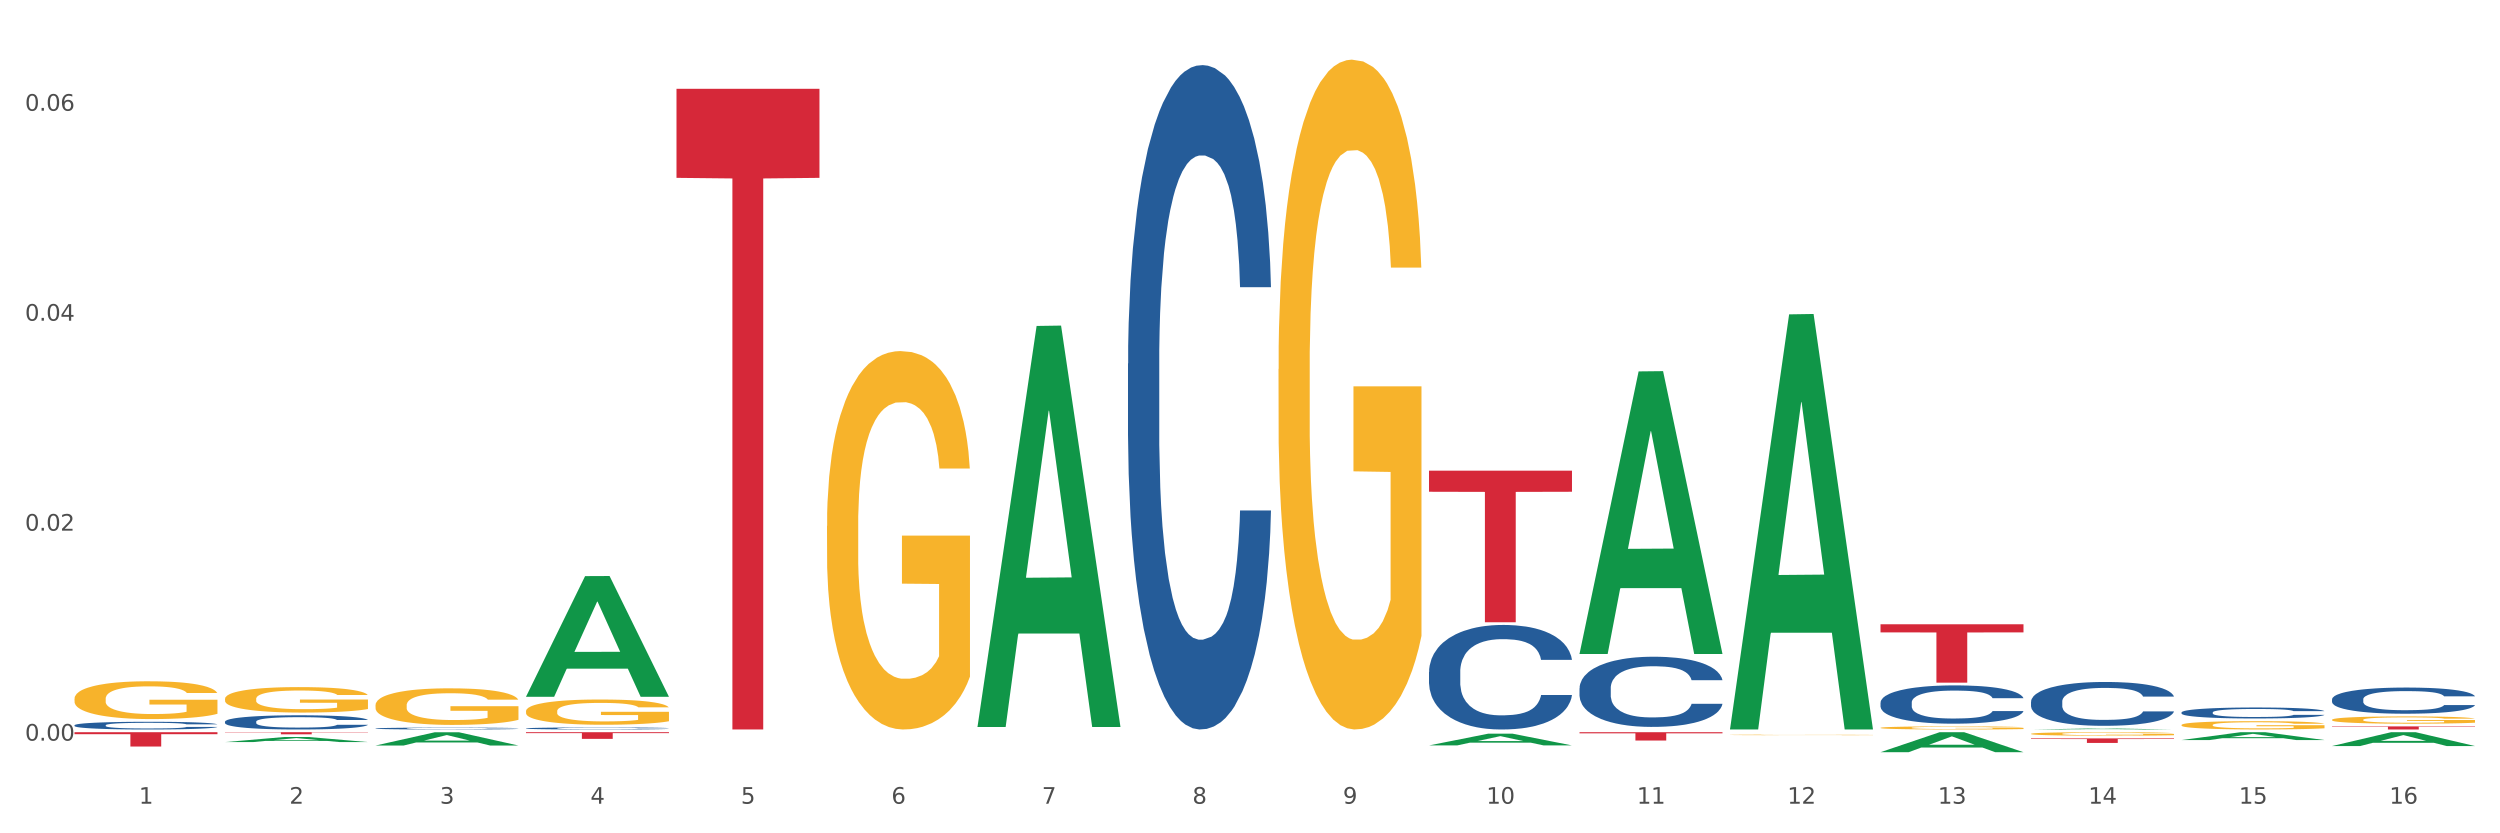 <?xml version="1.0" encoding="utf-8" standalone="no"?>
<!DOCTYPE svg PUBLIC "-//W3C//DTD SVG 1.1//EN"
  "http://www.w3.org/Graphics/SVG/1.1/DTD/svg11.dtd">
<svg xmlns:xlink="http://www.w3.org/1999/xlink" width="1080pt" height="360pt" viewBox="0 0 1080 360" xmlns="http://www.w3.org/2000/svg" version="1.1">
 <rect x="0" y="0" width="1080" height="360" fill="#333333" stroke="none"/>
 <defs>
  <style type="text/css">*{stroke-linejoin: round; stroke-linecap: butt}</style>
 </defs>
 <g id="figure_1">
  <g id="patch_1">
   <path d="M 0 360 
L 1080 360 
L 1080 0 
L 0 0 
z
" style="fill: #ffffff; stroke: #ffffff; stroke-linejoin: miter"/>
  </g>
  <g id="axes_1">
   <g id="matplotlib.axis_1">
    <g id="xtick_1">
     <g id="text_1">
      <!-- 1 -->
      <g style="fill: #4d4d4d" transform="translate(60.004 347.204) scale(0.096 -0.096)">
       <defs>
        <path id="DejaVuSans-31" d="M 794 531 
L 1825 531 
L 1825 4091 
L 703 3866 
L 703 4441 
L 1819 4666 
L 2450 4666 
L 2450 531 
L 3481 531 
L 3481 0 
L 794 0 
L 794 531 
z
" transform="scale(0.016)"/>
       </defs>
       <use xlink:href="#DejaVuSans-31"/>
      </g>
     </g>
    </g>
    <g id="xtick_2">
     <g id="text_2">
      <!-- 2 -->
      <g style="fill: #4d4d4d" transform="translate(125.021 347.204) scale(0.096 -0.096)">
       <defs>
        <path id="DejaVuSans-32" d="M 1228 531 
L 3431 531 
L 3431 0 
L 469 0 
L 469 531 
Q 828 903 1448 1529 
Q 2069 2156 2228 2338 
Q 2531 2678 2651 2914 
Q 2772 3150 2772 3378 
Q 2772 3750 2511 3984 
Q 2250 4219 1831 4219 
Q 1534 4219 1204 4116 
Q 875 4013 500 3803 
L 500 4441 
Q 881 4594 1212 4672 
Q 1544 4750 1819 4750 
Q 2544 4750 2975 4387 
Q 3406 4025 3406 3419 
Q 3406 3131 3298 2873 
Q 3191 2616 2906 2266 
Q 2828 2175 2409 1742 
Q 1991 1309 1228 531 
z
" transform="scale(0.016)"/>
       </defs>
       <use xlink:href="#DejaVuSans-32"/>
      </g>
     </g>
    </g>
    <g id="xtick_3">
     <g id="text_3">
      <!-- 3 -->
      <g style="fill: #4d4d4d" transform="translate(190.039 347.204) scale(0.096 -0.096)">
       <defs>
        <path id="DejaVuSans-33" d="M 2597 2516 
Q 3050 2419 3304 2112 
Q 3559 1806 3559 1356 
Q 3559 666 3084 287 
Q 2609 -91 1734 -91 
Q 1441 -91 1130 -33 
Q 819 25 488 141 
L 488 750 
Q 750 597 1062 519 
Q 1375 441 1716 441 
Q 2309 441 2620 675 
Q 2931 909 2931 1356 
Q 2931 1769 2642 2001 
Q 2353 2234 1838 2234 
L 1294 2234 
L 1294 2753 
L 1863 2753 
Q 2328 2753 2575 2939 
Q 2822 3125 2822 3475 
Q 2822 3834 2567 4026 
Q 2313 4219 1838 4219 
Q 1578 4219 1281 4162 
Q 984 4106 628 3988 
L 628 4550 
Q 988 4650 1302 4700 
Q 1616 4750 1894 4750 
Q 2613 4750 3031 4423 
Q 3450 4097 3450 3541 
Q 3450 3153 3228 2886 
Q 3006 2619 2597 2516 
z
" transform="scale(0.016)"/>
       </defs>
       <use xlink:href="#DejaVuSans-33"/>
      </g>
     </g>
    </g>
    <g id="xtick_4">
     <g id="text_4">
      <!-- 4 -->
      <g style="fill: #4d4d4d" transform="translate(255.056 347.204) scale(0.096 -0.096)">
       <defs>
        <path id="DejaVuSans-34" d="M 2419 4116 
L 825 1625 
L 2419 1625 
L 2419 4116 
z
M 2253 4666 
L 3047 4666 
L 3047 1625 
L 3713 1625 
L 3713 1100 
L 3047 1100 
L 3047 0 
L 2419 0 
L 2419 1100 
L 313 1100 
L 313 1709 
L 2253 4666 
z
" transform="scale(0.016)"/>
       </defs>
       <use xlink:href="#DejaVuSans-34"/>
      </g>
     </g>
    </g>
    <g id="xtick_5">
     <g id="text_5">
      <!-- 5 -->
      <g style="fill: #4d4d4d" transform="translate(320.073 347.204) scale(0.096 -0.096)">
       <defs>
        <path id="DejaVuSans-35" d="M 691 4666 
L 3169 4666 
L 3169 4134 
L 1269 4134 
L 1269 2991 
Q 1406 3038 1543 3061 
Q 1681 3084 1819 3084 
Q 2600 3084 3056 2656 
Q 3513 2228 3513 1497 
Q 3513 744 3044 326 
Q 2575 -91 1722 -91 
Q 1428 -91 1123 -41 
Q 819 9 494 109 
L 494 744 
Q 775 591 1075 516 
Q 1375 441 1709 441 
Q 2250 441 2565 725 
Q 2881 1009 2881 1497 
Q 2881 1984 2565 2268 
Q 2250 2553 1709 2553 
Q 1456 2553 1204 2497 
Q 953 2441 691 2322 
L 691 4666 
z
" transform="scale(0.016)"/>
       </defs>
       <use xlink:href="#DejaVuSans-35"/>
      </g>
     </g>
    </g>
    <g id="xtick_6">
     <g id="text_6">
      <!-- 6 -->
      <g style="fill: #4d4d4d" transform="translate(385.09 347.204) scale(0.096 -0.096)">
       <defs>
        <path id="DejaVuSans-36" d="M 2113 2584 
Q 1688 2584 1439 2293 
Q 1191 2003 1191 1497 
Q 1191 994 1439 701 
Q 1688 409 2113 409 
Q 2538 409 2786 701 
Q 3034 994 3034 1497 
Q 3034 2003 2786 2293 
Q 2538 2584 2113 2584 
z
M 3366 4563 
L 3366 3988 
Q 3128 4100 2886 4159 
Q 2644 4219 2406 4219 
Q 1781 4219 1451 3797 
Q 1122 3375 1075 2522 
Q 1259 2794 1537 2939 
Q 1816 3084 2150 3084 
Q 2853 3084 3261 2657 
Q 3669 2231 3669 1497 
Q 3669 778 3244 343 
Q 2819 -91 2113 -91 
Q 1303 -91 875 529 
Q 447 1150 447 2328 
Q 447 3434 972 4092 
Q 1497 4750 2381 4750 
Q 2619 4750 2861 4703 
Q 3103 4656 3366 4563 
z
" transform="scale(0.016)"/>
       </defs>
       <use xlink:href="#DejaVuSans-36"/>
      </g>
     </g>
    </g>
    <g id="xtick_7">
     <g id="text_7">
      <!-- 7 -->
      <g style="fill: #4d4d4d" transform="translate(450.108 347.204) scale(0.096 -0.096)">
       <defs>
        <path id="DejaVuSans-37" d="M 525 4666 
L 3525 4666 
L 3525 4397 
L 1831 0 
L 1172 0 
L 2766 4134 
L 525 4134 
L 525 4666 
z
" transform="scale(0.016)"/>
       </defs>
       <use xlink:href="#DejaVuSans-37"/>
      </g>
     </g>
    </g>
    <g id="xtick_8">
     <g id="text_8">
      <!-- 8 -->
      <g style="fill: #4d4d4d" transform="translate(515.125 347.204) scale(0.096 -0.096)">
       <defs>
        <path id="DejaVuSans-38" d="M 2034 2216 
Q 1584 2216 1326 1975 
Q 1069 1734 1069 1313 
Q 1069 891 1326 650 
Q 1584 409 2034 409 
Q 2484 409 2743 651 
Q 3003 894 3003 1313 
Q 3003 1734 2745 1975 
Q 2488 2216 2034 2216 
z
M 1403 2484 
Q 997 2584 770 2862 
Q 544 3141 544 3541 
Q 544 4100 942 4425 
Q 1341 4750 2034 4750 
Q 2731 4750 3128 4425 
Q 3525 4100 3525 3541 
Q 3525 3141 3298 2862 
Q 3072 2584 2669 2484 
Q 3125 2378 3379 2068 
Q 3634 1759 3634 1313 
Q 3634 634 3220 271 
Q 2806 -91 2034 -91 
Q 1263 -91 848 271 
Q 434 634 434 1313 
Q 434 1759 690 2068 
Q 947 2378 1403 2484 
z
M 1172 3481 
Q 1172 3119 1398 2916 
Q 1625 2713 2034 2713 
Q 2441 2713 2670 2916 
Q 2900 3119 2900 3481 
Q 2900 3844 2670 4047 
Q 2441 4250 2034 4250 
Q 1625 4250 1398 4047 
Q 1172 3844 1172 3481 
z
" transform="scale(0.016)"/>
       </defs>
       <use xlink:href="#DejaVuSans-38"/>
      </g>
     </g>
    </g>
    <g id="xtick_9">
     <g id="text_9">
      <!-- 9 -->
      <g style="fill: #4d4d4d" transform="translate(580.142 347.204) scale(0.096 -0.096)">
       <defs>
        <path id="DejaVuSans-39" d="M 703 97 
L 703 672 
Q 941 559 1184 500 
Q 1428 441 1663 441 
Q 2288 441 2617 861 
Q 2947 1281 2994 2138 
Q 2813 1869 2534 1725 
Q 2256 1581 1919 1581 
Q 1219 1581 811 2004 
Q 403 2428 403 3163 
Q 403 3881 828 4315 
Q 1253 4750 1959 4750 
Q 2769 4750 3195 4129 
Q 3622 3509 3622 2328 
Q 3622 1225 3098 567 
Q 2575 -91 1691 -91 
Q 1453 -91 1209 -44 
Q 966 3 703 97 
z
M 1959 2075 
Q 2384 2075 2632 2365 
Q 2881 2656 2881 3163 
Q 2881 3666 2632 3958 
Q 2384 4250 1959 4250 
Q 1534 4250 1286 3958 
Q 1038 3666 1038 3163 
Q 1038 2656 1286 2365 
Q 1534 2075 1959 2075 
z
" transform="scale(0.016)"/>
       </defs>
       <use xlink:href="#DejaVuSans-39"/>
      </g>
     </g>
    </g>
    <g id="xtick_10">
     <g id="text_10">
      <!-- 10 -->
      <g style="fill: #4d4d4d" transform="translate(642.105 347.204) scale(0.096 -0.096)">
       <defs>
        <path id="DejaVuSans-30" d="M 2034 4250 
Q 1547 4250 1301 3770 
Q 1056 3291 1056 2328 
Q 1056 1369 1301 889 
Q 1547 409 2034 409 
Q 2525 409 2770 889 
Q 3016 1369 3016 2328 
Q 3016 3291 2770 3770 
Q 2525 4250 2034 4250 
z
M 2034 4750 
Q 2819 4750 3233 4129 
Q 3647 3509 3647 2328 
Q 3647 1150 3233 529 
Q 2819 -91 2034 -91 
Q 1250 -91 836 529 
Q 422 1150 422 2328 
Q 422 3509 836 4129 
Q 1250 4750 2034 4750 
z
" transform="scale(0.016)"/>
       </defs>
       <use xlink:href="#DejaVuSans-31"/>
       <use xlink:href="#DejaVuSans-30" transform="translate(63.623 0)"/>
      </g>
     </g>
    </g>
    <g id="xtick_11">
     <g id="text_11">
      <!-- 11 -->
      <g style="fill: #4d4d4d" transform="translate(707.123 347.204) scale(0.096 -0.096)">
       <use xlink:href="#DejaVuSans-31"/>
       <use xlink:href="#DejaVuSans-31" transform="translate(63.623 0)"/>
      </g>
     </g>
    </g>
    <g id="xtick_12">
     <g id="text_12">
      <!-- 12 -->
      <g style="fill: #4d4d4d" transform="translate(772.14 347.204) scale(0.096 -0.096)">
       <use xlink:href="#DejaVuSans-31"/>
       <use xlink:href="#DejaVuSans-32" transform="translate(63.623 0)"/>
      </g>
     </g>
    </g>
    <g id="xtick_13">
     <g id="text_13">
      <!-- 13 -->
      <g style="fill: #4d4d4d" transform="translate(837.157 347.204) scale(0.096 -0.096)">
       <use xlink:href="#DejaVuSans-31"/>
       <use xlink:href="#DejaVuSans-33" transform="translate(63.623 0)"/>
      </g>
     </g>
    </g>
    <g id="xtick_14">
     <g id="text_14">
      <!-- 14 -->
      <g style="fill: #4d4d4d" transform="translate(902.174 347.204) scale(0.096 -0.096)">
       <use xlink:href="#DejaVuSans-31"/>
       <use xlink:href="#DejaVuSans-34" transform="translate(63.623 0)"/>
      </g>
     </g>
    </g>
    <g id="xtick_15">
     <g id="text_15">
      <!-- 15 -->
      <g style="fill: #4d4d4d" transform="translate(967.192 347.204) scale(0.096 -0.096)">
       <use xlink:href="#DejaVuSans-31"/>
       <use xlink:href="#DejaVuSans-35" transform="translate(63.623 0)"/>
      </g>
     </g>
    </g>
    <g id="xtick_16">
     <g id="text_16">
      <!-- 16 -->
      <g style="fill: #4d4d4d" transform="translate(1032.209 347.204) scale(0.096 -0.096)">
       <use xlink:href="#DejaVuSans-31"/>
       <use xlink:href="#DejaVuSans-36" transform="translate(63.623 0)"/>
      </g>
     </g>
    </g>
    <g id="xtick_17"/>
    <g id="xtick_18"/>
    <g id="xtick_19"/>
    <g id="xtick_20"/>
    <g id="xtick_21"/>
    <g id="xtick_22"/>
    <g id="xtick_23"/>
    <g id="xtick_24"/>
    <g id="xtick_25"/>
    <g id="xtick_26"/>
    <g id="xtick_27"/>
    <g id="xtick_28"/>
    <g id="xtick_29"/>
    <g id="xtick_30"/>
    <g id="xtick_31"/>
   </g>
   <g id="matplotlib.axis_2">
    <g id="ytick_1">
     <g id="text_17">
      <!-- 0.00 -->
      <g style="fill: #4d4d4d" transform="translate(10.8 319.951) scale(0.096 -0.096)">
       <defs>
        <path id="DejaVuSans-2e" d="M 684 794 
L 1344 794 
L 1344 0 
L 684 0 
L 684 794 
z
" transform="scale(0.016)"/>
       </defs>
       <use xlink:href="#DejaVuSans-30"/>
       <use xlink:href="#DejaVuSans-2e" transform="translate(63.623 0)"/>
       <use xlink:href="#DejaVuSans-30" transform="translate(95.41 0)"/>
       <use xlink:href="#DejaVuSans-30" transform="translate(159.033 0)"/>
      </g>
     </g>
    </g>
    <g id="ytick_2">
     <g id="text_18">
      <!-- 0.02 -->
      <g style="fill: #4d4d4d" transform="translate(10.8 229.247) scale(0.096 -0.096)">
       <use xlink:href="#DejaVuSans-30"/>
       <use xlink:href="#DejaVuSans-2e" transform="translate(63.623 0)"/>
       <use xlink:href="#DejaVuSans-30" transform="translate(95.41 0)"/>
       <use xlink:href="#DejaVuSans-32" transform="translate(159.033 0)"/>
      </g>
     </g>
    </g>
    <g id="ytick_3">
     <g id="text_19">
      <!-- 0.04 -->
      <g style="fill: #4d4d4d" transform="translate(10.8 138.543) scale(0.096 -0.096)">
       <use xlink:href="#DejaVuSans-30"/>
       <use xlink:href="#DejaVuSans-2e" transform="translate(63.623 0)"/>
       <use xlink:href="#DejaVuSans-30" transform="translate(95.41 0)"/>
       <use xlink:href="#DejaVuSans-34" transform="translate(159.033 0)"/>
      </g>
     </g>
    </g>
    <g id="ytick_4">
     <g id="text_20">
      <!-- 0.06 -->
      <g style="fill: #4d4d4d" transform="translate(10.8 47.839) scale(0.096 -0.096)">
       <use xlink:href="#DejaVuSans-30"/>
       <use xlink:href="#DejaVuSans-2e" transform="translate(63.623 0)"/>
       <use xlink:href="#DejaVuSans-30" transform="translate(95.41 0)"/>
       <use xlink:href="#DejaVuSans-36" transform="translate(159.033 0)"/>
      </g>
     </g>
    </g>
    <g id="ytick_5"/>
    <g id="ytick_6"/>
    <g id="ytick_7"/>
   </g>
   <g id="PolyCollection_1">
    <path d="M 97.192 320.576 
L 97.256 320.574 
L 122.727 318.387 
L 133.297 318.385 
L 158.959 320.58 
L 146.733 320.58 
L 141.193 320.069 
L 114.894 320.069 
L 114.703 320.077 
L 109.354 320.58 
L 97.192 320.58 
L 97.192 320.576 
L 118.206 319.764 
L 137.882 319.762 
L 128.139 318.853 
L 128.012 318.849 
L 127.884 318.855 
L 118.142 319.762 
L 118.206 319.764 
L 97.192 320.576 
z
" clip-path="url(#p05270e399b)" style="fill: #109648"/>
    <path d="M 162.209 322.058 
L 162.273 322.053 
L 187.744 316.353 
L 198.314 316.348 
L 223.976 322.069 
L 211.75 322.069 
L 206.21 320.737 
L 179.912 320.737 
L 179.721 320.758 
L 174.372 322.069 
L 162.209 322.069 
L 162.209 322.058 
L 183.223 319.942 
L 202.899 319.936 
L 193.156 317.567 
L 193.029 317.557 
L 192.902 317.573 
L 183.159 319.936 
L 183.223 319.942 
L 162.209 322.058 
z
" clip-path="url(#p05270e399b)" style="fill: #109648"/>
    <path d="M 227.227 300.929 
L 227.29 300.88 
L 252.761 248.885 
L 263.331 248.836 
L 288.993 301.027 
L 276.767 301.027 
L 271.227 288.873 
L 244.929 288.873 
L 244.738 289.069 
L 239.389 301.027 
L 227.227 301.027 
L 227.227 300.929 
L 248.24 281.621 
L 267.916 281.572 
L 258.174 259.96 
L 258.046 259.862 
L 257.919 260.009 
L 248.176 281.572 
L 248.24 281.621 
L 227.227 300.929 
z
" clip-path="url(#p05270e399b)" style="fill: #109648"/>
    <path d="M 422.278 313.747 
L 422.342 313.585 
L 447.813 140.812 
L 458.383 140.649 
L 484.045 314.073 
L 471.819 314.073 
L 466.279 273.689 
L 439.981 273.689 
L 439.79 274.34 
L 434.441 314.073 
L 422.278 314.073 
L 422.278 313.747 
L 443.292 249.589 
L 462.968 249.426 
L 453.225 177.614 
L 453.098 177.288 
L 452.971 177.776 
L 443.228 249.426 
L 443.292 249.589 
L 422.278 313.747 
z
" clip-path="url(#p05270e399b)" style="fill: #109648"/>
    <path d="M 877.399 315.14 
L 877.463 315.14 
L 902.933 314.72 
L 913.504 314.719 
L 939.166 315.141 
L 926.94 315.141 
L 921.4 315.043 
L 895.101 315.043 
L 894.91 315.045 
L 889.561 315.141 
L 877.399 315.141 
L 877.399 315.14 
L 898.412 314.984 
L 918.089 314.984 
L 908.346 314.809 
L 908.219 314.808 
L 908.091 314.81 
L 898.349 314.984 
L 898.412 314.984 
L 877.399 315.14 
z
" clip-path="url(#p05270e399b)" style="fill: #109648"/>
    <path d="M 617.33 322.016 
L 617.394 322.011 
L 642.865 316.955 
L 653.435 316.95 
L 679.097 322.026 
L 666.871 322.026 
L 661.331 320.844 
L 635.032 320.844 
L 634.841 320.863 
L 629.492 322.026 
L 617.33 322.026 
L 617.33 322.016 
L 638.343 320.139 
L 658.02 320.134 
L 648.277 318.032 
L 648.15 318.023 
L 648.022 318.037 
L 638.28 320.134 
L 638.343 320.139 
L 617.33 322.016 
z
" clip-path="url(#p05270e399b)" style="fill: #109648"/>
    <path d="M 942.416 319.7 
L 942.48 319.697 
L 967.951 316.307 
L 978.521 316.303 
L 1004.183 319.706 
L 991.957 319.706 
L 986.417 318.914 
L 960.118 318.914 
L 959.927 318.927 
L 954.579 319.706 
L 942.416 319.706 
L 942.416 319.7 
L 963.43 318.441 
L 983.106 318.438 
L 973.363 317.029 
L 973.236 317.022 
L 973.109 317.032 
L 963.366 318.438 
L 963.43 318.441 
L 942.416 319.7 
z
" clip-path="url(#p05270e399b)" style="fill: #109648"/>
    <path d="M 1007.434 322.279 
L 1007.497 322.273 
L 1032.968 316.309 
L 1043.538 316.303 
L 1069.2 322.29 
L 1056.974 322.29 
L 1051.434 320.896 
L 1025.136 320.896 
L 1024.945 320.918 
L 1019.596 322.29 
L 1007.434 322.29 
L 1007.434 322.279 
L 1028.447 320.064 
L 1048.123 320.058 
L 1038.38 317.579 
L 1038.253 317.568 
L 1038.126 317.585 
L 1028.383 320.058 
L 1028.447 320.064 
L 1007.434 322.279 
z
" clip-path="url(#p05270e399b)" style="fill: #109648"/>
    <path d="M 877.399 317.008 
L 877.472 317.007 
L 877.472 316.956 
L 877.618 316.913 
L 878.347 316.809 
L 879.441 316.723 
L 880.243 316.677 
L 881.045 316.639 
L 881.993 316.601 
L 883.16 316.562 
L 885.275 316.505 
L 886.588 316.476 
L 888.192 316.445 
L 891.109 316.401 
L 893.224 316.376 
L 895.411 316.355 
L 898.985 316.33 
L 901.318 316.319 
L 903.798 316.31 
L 906.787 316.305 
L 909.048 316.303 
L 914.007 316.308 
L 918.236 316.32 
L 920.278 316.33 
L 922.904 316.347 
L 924.289 316.358 
L 926.55 316.38 
L 928.883 316.409 
L 930.488 316.434 
L 932.894 316.482 
L 934.717 316.529 
L 936.394 316.587 
L 937.27 316.628 
L 937.926 316.665 
L 938.509 316.709 
L 939.093 316.777 
L 925.966 316.777 
L 925.456 316.728 
L 924.654 316.682 
L 923.487 316.638 
L 922.466 316.61 
L 920.716 316.575 
L 919.111 316.553 
L 917.434 316.536 
L 915.392 316.522 
L 913.788 316.515 
L 911.527 316.509 
L 907.079 316.511 
L 904.089 316.522 
L 902.047 316.536 
L 900.735 316.548 
L 899.568 316.562 
L 898.255 316.582 
L 896.724 316.611 
L 895.63 316.638 
L 894.536 316.671 
L 893.661 316.704 
L 892.859 316.743 
L 892.203 316.785 
L 891.692 316.828 
L 891.255 316.881 
L 890.89 316.969 
L 890.89 317.16 
L 891.036 317.203 
L 891.4 317.26 
L 891.838 317.303 
L 892.567 317.355 
L 893.224 317.39 
L 894.463 317.44 
L 895.849 317.481 
L 896.943 317.508 
L 898.037 317.53 
L 899.933 317.561 
L 902.047 317.586 
L 903.87 317.601 
L 906.35 317.615 
L 908.027 317.621 
L 909.486 317.623 
L 913.059 317.623 
L 915.611 317.619 
L 918.455 317.61 
L 920.643 317.597 
L 922.466 317.582 
L 924.508 317.557 
L 925.82 317.533 
L 925.82 317.242 
L 909.777 317.241 
L 909.777 317.047 
L 939.166 317.047 
L 939.166 317.615 
L 937.926 317.644 
L 936.54 317.671 
L 935.082 317.694 
L 932.894 317.724 
L 930.269 317.752 
L 927.935 317.771 
L 925.456 317.788 
L 922.539 317.803 
L 918.747 317.817 
L 916.413 317.823 
L 913.496 317.827 
L 910.069 317.828 
L 907.079 317.825 
L 904.162 317.818 
L 901.099 317.806 
L 898.109 317.788 
L 895.849 317.77 
L 893.588 317.747 
L 891.182 317.718 
L 889.286 317.69 
L 887.827 317.665 
L 886.223 317.633 
L 884.473 317.591 
L 883.16 317.554 
L 881.993 317.515 
L 880.754 317.465 
L 879.879 317.422 
L 879.003 317.367 
L 878.493 317.327 
L 877.91 317.264 
L 877.472 317.176 
L 877.399 317.008 
z
" clip-path="url(#p05270e399b)" style="fill: #f7b32b"/>
    <path d="M 942.416 313.199 
L 942.489 313.195 
L 942.489 313.078 
L 942.635 312.976 
L 943.364 312.731 
L 944.458 312.528 
L 945.26 312.421 
L 946.063 312.332 
L 947.011 312.244 
L 948.177 312.152 
L 950.292 312.018 
L 951.605 311.95 
L 953.209 311.878 
L 956.126 311.773 
L 958.241 311.714 
L 960.429 311.665 
L 964.002 311.606 
L 966.335 311.58 
L 968.815 311.561 
L 971.805 311.547 
L 974.065 311.544 
L 979.024 311.554 
L 983.254 311.583 
L 985.296 311.606 
L 987.921 311.646 
L 989.306 311.672 
L 991.567 311.724 
L 993.901 311.793 
L 995.505 311.852 
L 997.911 311.963 
L 999.734 312.074 
L 1001.412 312.211 
L 1002.287 312.306 
L 1002.943 312.394 
L 1003.526 312.496 
L 1004.11 312.656 
L 990.984 312.656 
L 990.473 312.542 
L 989.671 312.434 
L 988.504 312.329 
L 987.483 312.264 
L 985.733 312.182 
L 984.129 312.13 
L 982.451 312.09 
L 980.41 312.058 
L 978.805 312.041 
L 976.545 312.028 
L 972.096 312.031 
L 969.106 312.058 
L 967.065 312.09 
L 965.752 312.12 
L 964.585 312.152 
L 963.273 312.198 
L 961.741 312.267 
L 960.647 312.329 
L 959.553 312.407 
L 958.678 312.486 
L 957.876 312.577 
L 957.22 312.676 
L 956.709 312.777 
L 956.272 312.901 
L 955.907 313.107 
L 955.907 313.555 
L 956.053 313.657 
L 956.418 313.791 
L 956.855 313.892 
L 957.585 314.013 
L 958.241 314.095 
L 959.481 314.212 
L 960.866 314.311 
L 961.96 314.373 
L 963.054 314.425 
L 964.95 314.497 
L 967.065 314.556 
L 968.888 314.592 
L 971.367 314.624 
L 973.044 314.637 
L 974.503 314.644 
L 978.076 314.644 
L 980.628 314.634 
L 983.472 314.611 
L 985.66 314.582 
L 987.483 314.546 
L 989.525 314.487 
L 990.838 314.431 
L 990.838 313.748 
L 974.795 313.745 
L 974.795 313.29 
L 1004.183 313.29 
L 1004.183 314.624 
L 1002.943 314.693 
L 1001.558 314.755 
L 1000.099 314.811 
L 997.911 314.879 
L 995.286 314.945 
L 992.953 314.991 
L 990.473 315.03 
L 987.556 315.066 
L 983.764 315.099 
L 981.431 315.112 
L 978.514 315.121 
L 975.086 315.125 
L 972.096 315.118 
L 969.179 315.102 
L 966.117 315.072 
L 963.127 315.03 
L 960.866 314.987 
L 958.605 314.935 
L 956.199 314.866 
L 954.303 314.801 
L 952.844 314.742 
L 951.24 314.667 
L 949.49 314.569 
L 948.177 314.481 
L 947.011 314.389 
L 945.771 314.271 
L 944.896 314.17 
L 944.021 314.042 
L 943.51 313.948 
L 942.927 313.8 
L 942.489 313.594 
L 942.416 313.199 
z
" clip-path="url(#p05270e399b)" style="fill: #f7b32b"/>
    <path d="M 1007.434 310.948 
L 1007.507 310.945 
L 1007.507 310.841 
L 1007.652 310.752 
L 1008.382 310.536 
L 1009.475 310.357 
L 1010.278 310.262 
L 1011.08 310.185 
L 1012.028 310.107 
L 1013.195 310.026 
L 1015.309 309.908 
L 1016.622 309.848 
L 1018.226 309.785 
L 1021.143 309.692 
L 1023.258 309.641 
L 1025.446 309.598 
L 1029.019 309.546 
L 1031.353 309.523 
L 1033.832 309.505 
L 1036.822 309.494 
L 1039.083 309.491 
L 1044.041 309.5 
L 1048.271 309.526 
L 1050.313 309.546 
L 1052.938 309.58 
L 1054.324 309.603 
L 1056.584 309.649 
L 1058.918 309.71 
L 1060.522 309.762 
L 1062.929 309.859 
L 1064.752 309.957 
L 1066.429 310.078 
L 1067.304 310.162 
L 1067.96 310.239 
L 1068.544 310.329 
L 1069.127 310.47 
L 1056.001 310.47 
L 1055.49 310.369 
L 1054.688 310.274 
L 1053.521 310.182 
L 1052.5 310.124 
L 1050.75 310.052 
L 1049.146 310.006 
L 1047.469 309.972 
L 1045.427 309.943 
L 1043.823 309.929 
L 1041.562 309.917 
L 1037.114 309.92 
L 1034.124 309.943 
L 1032.082 309.972 
L 1030.769 309.998 
L 1029.602 310.026 
L 1028.29 310.067 
L 1026.758 310.127 
L 1025.665 310.182 
L 1024.571 310.251 
L 1023.696 310.32 
L 1022.893 310.401 
L 1022.237 310.487 
L 1021.727 310.576 
L 1021.289 310.686 
L 1020.925 310.867 
L 1020.925 311.261 
L 1021.07 311.351 
L 1021.435 311.469 
L 1021.873 311.558 
L 1022.602 311.664 
L 1023.258 311.736 
L 1024.498 311.84 
L 1025.883 311.926 
L 1026.977 311.981 
L 1028.071 312.027 
L 1029.967 312.09 
L 1032.082 312.142 
L 1033.905 312.174 
L 1036.384 312.203 
L 1038.062 312.214 
L 1039.52 312.22 
L 1043.093 312.22 
L 1045.646 312.211 
L 1048.49 312.191 
L 1050.677 312.165 
L 1052.5 312.134 
L 1054.542 312.082 
L 1055.855 312.033 
L 1055.855 311.431 
L 1039.812 311.428 
L 1039.812 311.028 
L 1069.2 311.028 
L 1069.2 312.203 
L 1067.96 312.263 
L 1066.575 312.318 
L 1065.116 312.367 
L 1062.929 312.427 
L 1060.303 312.485 
L 1057.97 312.525 
L 1055.49 312.56 
L 1052.573 312.591 
L 1048.781 312.62 
L 1046.448 312.632 
L 1043.531 312.64 
L 1040.103 312.643 
L 1037.114 312.637 
L 1034.197 312.623 
L 1031.134 312.597 
L 1028.144 312.56 
L 1025.883 312.522 
L 1023.623 312.476 
L 1021.216 312.416 
L 1019.32 312.358 
L 1017.862 312.306 
L 1016.257 312.24 
L 1014.507 312.154 
L 1013.195 312.076 
L 1012.028 311.995 
L 1010.788 311.892 
L 1009.913 311.803 
L 1009.038 311.69 
L 1008.527 311.607 
L 1007.944 311.477 
L 1007.507 311.296 
L 1007.434 310.948 
z
" clip-path="url(#p05270e399b)" style="fill: #f7b32b"/>
    <path d="M 227.227 307.23 
L 227.3 307.22 
L 227.3 306.861 
L 227.445 306.553 
L 228.175 305.805 
L 229.269 305.188 
L 230.071 304.859 
L 230.873 304.59 
L 231.821 304.321 
L 232.988 304.042 
L 235.102 303.633 
L 236.415 303.424 
L 238.019 303.205 
L 240.936 302.886 
L 243.051 302.707 
L 245.239 302.557 
L 248.812 302.378 
L 251.146 302.298 
L 253.625 302.239 
L 256.615 302.199 
L 258.876 302.189 
L 263.834 302.219 
L 268.064 302.308 
L 270.106 302.378 
L 272.731 302.498 
L 274.117 302.577 
L 276.377 302.737 
L 278.711 302.946 
L 280.315 303.125 
L 282.722 303.464 
L 284.545 303.803 
L 286.222 304.221 
L 287.097 304.51 
L 287.753 304.779 
L 288.337 305.088 
L 288.92 305.576 
L 275.794 305.576 
L 275.283 305.228 
L 274.481 304.899 
L 273.315 304.58 
L 272.294 304.381 
L 270.543 304.132 
L 268.939 303.972 
L 267.262 303.853 
L 265.22 303.753 
L 263.616 303.703 
L 261.355 303.663 
L 256.907 303.673 
L 253.917 303.753 
L 251.875 303.853 
L 250.562 303.942 
L 249.396 304.042 
L 248.083 304.181 
L 246.552 304.391 
L 245.458 304.58 
L 244.364 304.819 
L 243.489 305.058 
L 242.687 305.337 
L 242.03 305.636 
L 241.52 305.945 
L 241.082 306.323 
L 240.718 306.951 
L 240.718 308.316 
L 240.863 308.625 
L 241.228 309.033 
L 241.666 309.342 
L 242.395 309.711 
L 243.051 309.96 
L 244.291 310.319 
L 245.676 310.617 
L 246.77 310.807 
L 247.864 310.966 
L 249.76 311.185 
L 251.875 311.365 
L 253.698 311.474 
L 256.177 311.574 
L 257.855 311.614 
L 259.313 311.634 
L 262.886 311.634 
L 265.439 311.604 
L 268.283 311.534 
L 270.47 311.444 
L 272.294 311.335 
L 274.335 311.155 
L 275.648 310.986 
L 275.648 308.904 
L 259.605 308.894 
L 259.605 307.509 
L 288.993 307.509 
L 288.993 311.574 
L 287.753 311.783 
L 286.368 311.972 
L 284.909 312.142 
L 282.722 312.351 
L 280.096 312.55 
L 277.763 312.69 
L 275.283 312.809 
L 272.366 312.919 
L 268.574 313.018 
L 266.241 313.058 
L 263.324 313.088 
L 259.897 313.098 
L 256.907 313.078 
L 253.99 313.028 
L 250.927 312.939 
L 247.937 312.809 
L 245.676 312.68 
L 243.416 312.52 
L 241.009 312.311 
L 239.113 312.112 
L 237.655 311.933 
L 236.05 311.703 
L 234.3 311.404 
L 232.988 311.135 
L 231.821 310.857 
L 230.581 310.498 
L 229.706 310.189 
L 228.831 309.8 
L 228.321 309.512 
L 227.737 309.063 
L 227.3 308.436 
L 227.227 307.23 
z
" clip-path="url(#p05270e399b)" style="fill: #f7b32b"/>
    <path d="M 812.382 314.417 
L 812.455 314.416 
L 812.455 314.372 
L 812.601 314.334 
L 813.33 314.242 
L 814.424 314.165 
L 815.226 314.125 
L 816.028 314.092 
L 816.976 314.058 
L 818.143 314.024 
L 820.258 313.974 
L 821.57 313.948 
L 823.175 313.921 
L 826.092 313.881 
L 828.206 313.859 
L 830.394 313.841 
L 833.967 313.819 
L 836.301 313.809 
L 838.78 313.802 
L 841.77 313.797 
L 844.031 313.795 
L 848.99 313.799 
L 853.219 313.81 
L 855.261 313.819 
L 857.886 313.834 
L 859.272 313.843 
L 861.532 313.863 
L 863.866 313.889 
L 865.47 313.911 
L 867.877 313.953 
L 869.7 313.995 
L 871.377 314.046 
L 872.252 314.082 
L 872.909 314.115 
L 873.492 314.153 
L 874.075 314.213 
L 860.949 314.213 
L 860.439 314.17 
L 859.636 314.13 
L 858.47 314.09 
L 857.449 314.066 
L 855.699 314.035 
L 854.094 314.015 
L 852.417 314.001 
L 850.375 313.988 
L 848.771 313.982 
L 846.51 313.977 
L 842.062 313.979 
L 839.072 313.988 
L 837.03 314.001 
L 835.717 314.012 
L 834.551 314.024 
L 833.238 314.041 
L 831.707 314.067 
L 830.613 314.09 
L 829.519 314.12 
L 828.644 314.149 
L 827.842 314.184 
L 827.185 314.221 
L 826.675 314.259 
L 826.237 314.305 
L 825.873 314.383 
L 825.873 314.551 
L 826.019 314.589 
L 826.383 314.64 
L 826.821 314.678 
L 827.55 314.723 
L 828.206 314.754 
L 829.446 314.798 
L 830.832 314.835 
L 831.925 314.859 
L 833.019 314.878 
L 834.915 314.905 
L 837.03 314.927 
L 838.853 314.941 
L 841.333 314.953 
L 843.01 314.958 
L 844.468 314.961 
L 848.042 314.961 
L 850.594 314.957 
L 853.438 314.948 
L 855.626 314.937 
L 857.449 314.924 
L 859.491 314.902 
L 860.803 314.881 
L 860.803 314.624 
L 844.76 314.623 
L 844.76 314.452 
L 874.148 314.452 
L 874.148 314.953 
L 872.909 314.979 
L 871.523 315.002 
L 870.065 315.023 
L 867.877 315.049 
L 865.252 315.074 
L 862.918 315.091 
L 860.439 315.106 
L 857.522 315.119 
L 853.73 315.131 
L 851.396 315.136 
L 848.479 315.14 
L 845.052 315.141 
L 842.062 315.139 
L 839.145 315.133 
L 836.082 315.122 
L 833.092 315.106 
L 830.832 315.09 
L 828.571 315.07 
L 826.164 315.044 
L 824.268 315.02 
L 822.81 314.997 
L 821.206 314.969 
L 819.455 314.932 
L 818.143 314.899 
L 816.976 314.865 
L 815.736 314.82 
L 814.861 314.782 
L 813.986 314.734 
L 813.476 314.699 
L 812.892 314.643 
L 812.455 314.566 
L 812.382 314.417 
z
" clip-path="url(#p05270e399b)" style="fill: #f7b32b"/>
    <path d="M 357.261 227.204 
L 357.334 227.054 
L 357.334 221.68 
L 357.48 217.051 
L 358.209 205.854 
L 359.303 196.597 
L 360.105 191.67 
L 360.907 187.639 
L 361.855 183.608 
L 363.022 179.428 
L 365.137 173.306 
L 366.45 170.171 
L 368.054 166.886 
L 370.971 162.109 
L 373.086 159.421 
L 375.273 157.182 
L 378.847 154.495 
L 381.18 153.3 
L 383.66 152.404 
L 386.649 151.807 
L 388.91 151.658 
L 393.869 152.106 
L 398.098 153.449 
L 400.14 154.495 
L 402.766 156.286 
L 404.151 157.481 
L 406.412 159.869 
L 408.745 163.005 
L 410.35 165.692 
L 412.756 170.768 
L 414.579 175.844 
L 416.256 182.115 
L 417.132 186.445 
L 417.788 190.476 
L 418.371 195.104 
L 418.955 202.42 
L 405.828 202.42 
L 405.318 197.194 
L 404.516 192.267 
L 403.349 187.49 
L 402.328 184.504 
L 400.578 180.771 
L 398.974 178.383 
L 397.296 176.591 
L 395.254 175.098 
L 393.65 174.351 
L 391.39 173.754 
L 386.941 173.904 
L 383.951 175.098 
L 381.909 176.591 
L 380.597 177.935 
L 379.43 179.428 
L 378.117 181.518 
L 376.586 184.653 
L 375.492 187.49 
L 374.398 191.073 
L 373.523 194.656 
L 372.721 198.837 
L 372.065 203.316 
L 371.554 207.944 
L 371.117 213.617 
L 370.752 223.023 
L 370.752 243.477 
L 370.898 248.106 
L 371.263 254.227 
L 371.7 258.855 
L 372.429 264.379 
L 373.086 268.112 
L 374.325 273.487 
L 375.711 277.966 
L 376.805 280.802 
L 377.899 283.191 
L 379.795 286.476 
L 381.909 289.163 
L 383.733 290.805 
L 386.212 292.298 
L 387.889 292.896 
L 389.348 293.194 
L 392.921 293.194 
L 395.473 292.746 
L 398.317 291.701 
L 400.505 290.357 
L 402.328 288.715 
L 404.37 286.028 
L 405.683 283.49 
L 405.683 252.286 
L 389.639 252.137 
L 389.639 231.384 
L 419.028 231.384 
L 419.028 292.298 
L 417.788 295.434 
L 416.402 298.27 
L 414.944 300.808 
L 412.756 303.944 
L 410.131 306.93 
L 407.797 309.02 
L 405.318 310.812 
L 402.401 312.454 
L 398.609 313.947 
L 396.275 314.544 
L 393.358 314.992 
L 389.931 315.141 
L 386.941 314.843 
L 384.024 314.096 
L 380.961 312.752 
L 377.972 310.812 
L 375.711 308.871 
L 373.45 306.482 
L 371.044 303.347 
L 369.148 300.361 
L 367.689 297.673 
L 366.085 294.239 
L 364.335 289.76 
L 363.022 285.729 
L 361.855 281.549 
L 360.616 276.174 
L 359.741 271.546 
L 358.866 265.723 
L 358.355 261.393 
L 357.772 254.675 
L 357.334 245.269 
L 357.261 227.204 
z
" clip-path="url(#p05270e399b)" style="fill: #f7b32b"/>
    <path d="M 747.365 317.479 
L 747.438 317.479 
L 747.438 317.471 
L 747.583 317.464 
L 748.313 317.447 
L 749.407 317.434 
L 750.209 317.426 
L 751.011 317.42 
L 751.959 317.414 
L 753.126 317.408 
L 755.24 317.399 
L 756.553 317.394 
L 758.157 317.389 
L 761.074 317.382 
L 763.189 317.378 
L 765.377 317.375 
L 768.95 317.371 
L 771.284 317.369 
L 773.763 317.368 
L 776.753 317.367 
L 779.014 317.367 
L 783.972 317.367 
L 788.202 317.369 
L 790.244 317.371 
L 792.869 317.373 
L 794.255 317.375 
L 796.515 317.379 
L 798.849 317.383 
L 800.453 317.387 
L 802.86 317.395 
L 804.683 317.403 
L 806.36 317.412 
L 807.235 317.418 
L 807.891 317.424 
L 808.475 317.431 
L 809.058 317.442 
L 795.932 317.442 
L 795.421 317.434 
L 794.619 317.427 
L 793.452 317.42 
L 792.432 317.415 
L 790.681 317.41 
L 789.077 317.406 
L 787.4 317.404 
L 785.358 317.401 
L 783.754 317.4 
L 781.493 317.399 
L 777.045 317.4 
L 774.055 317.401 
L 772.013 317.404 
L 770.7 317.406 
L 769.533 317.408 
L 768.221 317.411 
L 766.689 317.416 
L 765.596 317.42 
L 764.502 317.425 
L 763.627 317.431 
L 762.824 317.437 
L 762.168 317.444 
L 761.658 317.45 
L 761.22 317.459 
L 760.856 317.473 
L 760.856 317.503 
L 761.001 317.51 
L 761.366 317.519 
L 761.804 317.526 
L 762.533 317.534 
L 763.189 317.54 
L 764.429 317.548 
L 765.814 317.555 
L 766.908 317.559 
L 768.002 317.563 
L 769.898 317.567 
L 772.013 317.571 
L 773.836 317.574 
L 776.315 317.576 
L 777.993 317.577 
L 779.451 317.577 
L 783.024 317.577 
L 785.577 317.577 
L 788.421 317.575 
L 790.608 317.573 
L 792.432 317.571 
L 794.473 317.567 
L 795.786 317.563 
L 795.786 317.516 
L 779.743 317.516 
L 779.743 317.485 
L 809.131 317.485 
L 809.131 317.576 
L 807.891 317.581 
L 806.506 317.585 
L 805.047 317.589 
L 802.86 317.593 
L 800.234 317.598 
L 797.901 317.601 
L 795.421 317.604 
L 792.504 317.606 
L 788.712 317.608 
L 786.379 317.609 
L 783.462 317.61 
L 780.034 317.61 
L 777.045 317.61 
L 774.128 317.609 
L 771.065 317.607 
L 768.075 317.604 
L 765.814 317.601 
L 763.554 317.597 
L 761.147 317.593 
L 759.251 317.588 
L 757.793 317.584 
L 756.188 317.579 
L 754.438 317.572 
L 753.126 317.566 
L 751.959 317.56 
L 750.719 317.552 
L 749.844 317.545 
L 748.969 317.536 
L 748.459 317.53 
L 747.875 317.52 
L 747.438 317.506 
L 747.365 317.479 
z
" clip-path="url(#p05270e399b)" style="fill: #f7b32b"/>
    <path d="M 552.313 159.483 
L 552.386 159.219 
L 552.386 149.705 
L 552.532 141.512 
L 553.261 121.692 
L 554.355 105.306 
L 555.157 96.585 
L 555.959 89.45 
L 556.907 82.314 
L 558.074 74.915 
L 560.189 64.079 
L 561.501 58.53 
L 563.106 52.716 
L 566.023 44.259 
L 568.137 39.502 
L 570.325 35.538 
L 573.898 30.781 
L 576.232 28.667 
L 578.711 27.081 
L 581.701 26.024 
L 583.962 25.759 
L 588.921 26.552 
L 593.15 28.931 
L 595.192 30.781 
L 597.817 33.952 
L 599.203 36.066 
L 601.464 40.295 
L 603.797 45.844 
L 605.401 50.601 
L 607.808 59.587 
L 609.631 68.572 
L 611.308 79.672 
L 612.183 87.336 
L 612.84 94.471 
L 613.423 102.664 
L 614.006 115.613 
L 600.88 115.613 
L 600.37 106.364 
L 599.567 97.642 
L 598.401 89.186 
L 597.38 83.9 
L 595.63 77.293 
L 594.025 73.065 
L 592.348 69.894 
L 590.306 67.251 
L 588.702 65.929 
L 586.441 64.872 
L 581.993 65.137 
L 579.003 67.251 
L 576.961 69.894 
L 575.649 72.272 
L 574.482 74.915 
L 573.169 78.615 
L 571.638 84.164 
L 570.544 89.186 
L 569.45 95.528 
L 568.575 101.871 
L 567.773 109.271 
L 567.116 117.199 
L 566.606 125.391 
L 566.168 135.434 
L 565.804 152.083 
L 565.804 188.289 
L 565.95 196.482 
L 566.314 207.317 
L 566.752 215.509 
L 567.481 225.288 
L 568.137 231.894 
L 569.377 241.408 
L 570.763 249.337 
L 571.856 254.358 
L 572.95 258.586 
L 574.846 264.4 
L 576.961 269.157 
L 578.784 272.064 
L 581.264 274.707 
L 582.941 275.764 
L 584.399 276.293 
L 587.973 276.293 
L 590.525 275.5 
L 593.369 273.65 
L 595.557 271.271 
L 597.38 268.364 
L 599.422 263.607 
L 600.734 259.115 
L 600.734 203.881 
L 584.691 203.617 
L 584.691 166.883 
L 614.079 166.883 
L 614.079 274.707 
L 612.84 280.257 
L 611.454 285.278 
L 609.996 289.771 
L 607.808 295.321 
L 605.183 300.606 
L 602.849 304.306 
L 600.37 307.477 
L 597.453 310.384 
L 593.661 313.027 
L 591.327 314.084 
L 588.41 314.877 
L 584.983 315.141 
L 581.993 314.613 
L 579.076 313.291 
L 576.013 310.913 
L 573.023 307.477 
L 570.763 304.042 
L 568.502 299.813 
L 566.096 294.263 
L 564.199 288.978 
L 562.741 284.221 
L 561.137 278.143 
L 559.387 270.214 
L 558.074 263.079 
L 556.907 255.679 
L 555.667 246.165 
L 554.792 237.973 
L 553.917 227.666 
L 553.407 220.002 
L 552.823 208.11 
L 552.386 191.46 
L 552.313 159.483 
z
" clip-path="url(#p05270e399b)" style="fill: #f7b32b"/>
    <path d="M 162.209 304.661 
L 162.282 304.646 
L 162.282 304.127 
L 162.428 303.679 
L 163.157 302.597 
L 164.251 301.702 
L 165.054 301.225 
L 165.856 300.836 
L 166.804 300.446 
L 167.97 300.042 
L 170.085 299.45 
L 171.398 299.147 
L 173.002 298.829 
L 175.919 298.367 
L 178.034 298.107 
L 180.222 297.891 
L 183.795 297.631 
L 186.128 297.516 
L 188.608 297.429 
L 191.598 297.371 
L 193.858 297.357 
L 198.817 297.4 
L 203.047 297.53 
L 205.089 297.631 
L 207.714 297.804 
L 209.099 297.92 
L 211.36 298.151 
L 213.694 298.454 
L 215.298 298.714 
L 217.704 299.204 
L 219.528 299.695 
L 221.205 300.301 
L 222.08 300.72 
L 222.736 301.11 
L 223.32 301.557 
L 223.903 302.265 
L 210.777 302.265 
L 210.266 301.759 
L 209.464 301.283 
L 208.297 300.821 
L 207.276 300.532 
L 205.526 300.172 
L 203.922 299.941 
L 202.245 299.767 
L 200.203 299.623 
L 198.598 299.551 
L 196.338 299.493 
L 191.889 299.508 
L 188.9 299.623 
L 186.858 299.767 
L 185.545 299.897 
L 184.378 300.042 
L 183.066 300.244 
L 181.534 300.547 
L 180.44 300.821 
L 179.347 301.168 
L 178.471 301.514 
L 177.669 301.918 
L 177.013 302.351 
L 176.503 302.799 
L 176.065 303.347 
L 175.7 304.257 
L 175.7 306.234 
L 175.846 306.682 
L 176.211 307.273 
L 176.648 307.721 
L 177.378 308.255 
L 178.034 308.616 
L 179.274 309.136 
L 180.659 309.569 
L 181.753 309.843 
L 182.847 310.074 
L 184.743 310.391 
L 186.858 310.651 
L 188.681 310.81 
L 191.16 310.954 
L 192.837 311.012 
L 194.296 311.041 
L 197.869 311.041 
L 200.422 310.998 
L 203.266 310.897 
L 205.453 310.767 
L 207.276 310.608 
L 209.318 310.348 
L 210.631 310.103 
L 210.631 307.086 
L 194.588 307.071 
L 194.588 305.065 
L 223.976 305.065 
L 223.976 310.954 
L 222.736 311.257 
L 221.351 311.532 
L 219.892 311.777 
L 217.704 312.08 
L 215.079 312.369 
L 212.746 312.571 
L 210.266 312.744 
L 207.349 312.903 
L 203.557 313.047 
L 201.224 313.105 
L 198.307 313.148 
L 194.879 313.163 
L 191.889 313.134 
L 188.972 313.062 
L 185.91 312.932 
L 182.92 312.744 
L 180.659 312.557 
L 178.399 312.326 
L 175.992 312.023 
L 174.096 311.734 
L 172.638 311.474 
L 171.033 311.142 
L 169.283 310.709 
L 167.97 310.319 
L 166.804 309.915 
L 165.564 309.395 
L 164.689 308.948 
L 163.814 308.385 
L 163.303 307.966 
L 162.72 307.317 
L 162.282 306.407 
L 162.209 304.661 
z
" clip-path="url(#p05270e399b)" style="fill: #f7b32b"/>
    <path d="M 32.175 301.859 
L 32.248 301.844 
L 32.248 301.307 
L 32.394 300.844 
L 33.123 299.725 
L 34.217 298.801 
L 35.019 298.308 
L 35.821 297.906 
L 36.769 297.503 
L 37.936 297.085 
L 40.051 296.474 
L 41.363 296.16 
L 42.968 295.832 
L 45.885 295.355 
L 47.999 295.086 
L 50.187 294.863 
L 53.76 294.594 
L 56.094 294.475 
L 58.573 294.385 
L 61.563 294.326 
L 63.824 294.311 
L 68.783 294.356 
L 73.012 294.49 
L 75.054 294.594 
L 77.679 294.773 
L 79.065 294.893 
L 81.326 295.131 
L 83.659 295.444 
L 85.263 295.713 
L 87.67 296.22 
L 89.493 296.727 
L 91.17 297.354 
L 92.045 297.786 
L 92.702 298.189 
L 93.285 298.652 
L 93.868 299.382 
L 80.742 299.382 
L 80.232 298.86 
L 79.43 298.368 
L 78.263 297.891 
L 77.242 297.592 
L 75.492 297.22 
L 73.887 296.981 
L 72.21 296.802 
L 70.168 296.653 
L 68.564 296.578 
L 66.303 296.518 
L 61.855 296.533 
L 58.865 296.653 
L 56.823 296.802 
L 55.511 296.936 
L 54.344 297.085 
L 53.031 297.294 
L 51.5 297.607 
L 50.406 297.891 
L 49.312 298.249 
L 48.437 298.607 
L 47.635 299.024 
L 46.979 299.472 
L 46.468 299.934 
L 46.031 300.501 
L 45.666 301.441 
L 45.666 303.484 
L 45.812 303.947 
L 46.176 304.558 
L 46.614 305.021 
L 47.343 305.573 
L 47.999 305.946 
L 49.239 306.483 
L 50.625 306.93 
L 51.719 307.214 
L 52.812 307.452 
L 54.708 307.78 
L 56.823 308.049 
L 58.646 308.213 
L 61.126 308.362 
L 62.803 308.422 
L 64.261 308.452 
L 67.835 308.452 
L 70.387 308.407 
L 73.231 308.302 
L 75.419 308.168 
L 77.242 308.004 
L 79.284 307.736 
L 80.596 307.482 
L 80.596 304.365 
L 64.553 304.35 
L 64.553 302.276 
L 93.941 302.276 
L 93.941 308.362 
L 92.702 308.675 
L 91.316 308.959 
L 89.858 309.212 
L 87.67 309.526 
L 85.045 309.824 
L 82.711 310.033 
L 80.232 310.212 
L 77.315 310.376 
L 73.523 310.525 
L 71.189 310.585 
L 68.272 310.629 
L 64.845 310.644 
L 61.855 310.614 
L 58.938 310.54 
L 55.875 310.406 
L 52.885 310.212 
L 50.625 310.018 
L 48.364 309.779 
L 45.958 309.466 
L 44.062 309.168 
L 42.603 308.899 
L 40.999 308.556 
L 39.249 308.109 
L 37.936 307.706 
L 36.769 307.288 
L 35.529 306.751 
L 34.654 306.289 
L 33.779 305.707 
L 33.269 305.274 
L 32.685 304.603 
L 32.248 303.663 
L 32.175 301.859 
z
" clip-path="url(#p05270e399b)" style="fill: #f7b32b"/>
    <path d="M 97.192 301.914 
L 97.265 301.904 
L 97.265 301.542 
L 97.411 301.231 
L 98.14 300.476 
L 99.234 299.853 
L 100.036 299.521 
L 100.838 299.25 
L 101.786 298.978 
L 102.953 298.697 
L 105.068 298.285 
L 106.381 298.074 
L 107.985 297.852 
L 110.902 297.531 
L 113.017 297.35 
L 115.204 297.199 
L 118.778 297.018 
L 121.111 296.938 
L 123.591 296.877 
L 126.58 296.837 
L 128.841 296.827 
L 133.8 296.857 
L 138.03 296.948 
L 140.071 297.018 
L 142.697 297.139 
L 144.082 297.219 
L 146.343 297.38 
L 148.676 297.591 
L 150.281 297.772 
L 152.687 298.114 
L 154.51 298.456 
L 156.188 298.878 
L 157.063 299.169 
L 157.719 299.441 
L 158.302 299.753 
L 158.886 300.245 
L 145.759 300.245 
L 145.249 299.893 
L 144.447 299.562 
L 143.28 299.24 
L 142.259 299.039 
L 140.509 298.787 
L 138.905 298.627 
L 137.227 298.506 
L 135.185 298.405 
L 133.581 298.355 
L 131.321 298.315 
L 126.872 298.325 
L 123.882 298.405 
L 121.84 298.506 
L 120.528 298.596 
L 119.361 298.697 
L 118.048 298.838 
L 116.517 299.049 
L 115.423 299.24 
L 114.329 299.481 
L 113.454 299.722 
L 112.652 300.004 
L 111.996 300.306 
L 111.485 300.617 
L 111.048 300.999 
L 110.683 301.633 
L 110.683 303.01 
L 110.829 303.322 
L 111.194 303.734 
L 111.631 304.046 
L 112.36 304.418 
L 113.017 304.669 
L 114.256 305.031 
L 115.642 305.332 
L 116.736 305.523 
L 117.83 305.684 
L 119.726 305.906 
L 121.84 306.087 
L 123.664 306.197 
L 126.143 306.298 
L 127.82 306.338 
L 129.279 306.358 
L 132.852 306.358 
L 135.404 306.328 
L 138.248 306.257 
L 140.436 306.167 
L 142.259 306.056 
L 144.301 305.875 
L 145.614 305.704 
L 145.614 303.603 
L 129.57 303.593 
L 129.57 302.196 
L 158.959 302.196 
L 158.959 306.298 
L 157.719 306.509 
L 156.333 306.7 
L 154.875 306.871 
L 152.687 307.082 
L 150.062 307.283 
L 147.728 307.424 
L 145.249 307.544 
L 142.332 307.655 
L 138.54 307.755 
L 136.206 307.796 
L 133.289 307.826 
L 129.862 307.836 
L 126.872 307.816 
L 123.955 307.765 
L 120.892 307.675 
L 117.903 307.544 
L 115.642 307.414 
L 113.381 307.253 
L 110.975 307.042 
L 109.079 306.841 
L 107.62 306.66 
L 106.016 306.428 
L 104.266 306.127 
L 102.953 305.855 
L 101.786 305.574 
L 100.547 305.212 
L 99.672 304.9 
L 98.797 304.508 
L 98.286 304.217 
L 97.703 303.764 
L 97.265 303.131 
L 97.192 301.914 
z
" clip-path="url(#p05270e399b)" style="fill: #f7b32b"/>
    <path d="M 97.192 311.758 
L 97.265 311.753 
L 97.265 311.596 
L 97.484 311.382 
L 98.287 310.99 
L 99.31 310.692 
L 101.062 310.344 
L 102.011 310.199 
L 103.252 310.036 
L 105.807 309.772 
L 108.728 309.548 
L 110.772 309.424 
L 112.305 309.346 
L 115.737 309.206 
L 117.708 309.144 
L 119.752 309.093 
L 121.505 309.06 
L 124.425 309.02 
L 126.761 309.004 
L 129.463 308.998 
L 131.726 309.004 
L 134.719 309.026 
L 139.1 309.093 
L 140.779 309.133 
L 143.042 309.2 
L 145.379 309.29 
L 147.277 309.38 
L 149.467 309.509 
L 151.731 309.677 
L 153.921 309.89 
L 155.454 310.086 
L 156.695 310.294 
L 157.79 310.546 
L 158.594 310.821 
L 158.959 311.051 
L 145.598 311.051 
L 145.233 310.844 
L 144.503 310.619 
L 143.773 310.468 
L 142.969 310.344 
L 141.728 310.204 
L 140.633 310.114 
L 138.808 310.008 
L 137.129 309.941 
L 135.741 309.901 
L 134.062 309.868 
L 130.485 309.834 
L 127.929 309.834 
L 126.323 309.845 
L 124.352 309.873 
L 122.673 309.913 
L 120.701 309.98 
L 119.168 310.053 
L 117.635 310.148 
L 116.759 310.215 
L 115.445 310.339 
L 114.569 310.44 
L 113.4 310.614 
L 112.743 310.737 
L 111.575 311.057 
L 111.064 311.293 
L 110.845 311.455 
L 110.699 311.635 
L 110.699 312.51 
L 111.137 312.903 
L 111.502 313.071 
L 112.086 313.262 
L 113.181 313.509 
L 114.788 313.75 
L 116.467 313.924 
L 117.854 314.03 
L 119.168 314.109 
L 120.482 314.171 
L 122.089 314.227 
L 123.403 314.26 
L 125.374 314.294 
L 127.71 314.311 
L 129.536 314.311 
L 133.259 314.283 
L 134.938 314.255 
L 136.545 314.216 
L 138.297 314.154 
L 139.684 314.087 
L 140.487 314.036 
L 141.801 313.929 
L 142.823 313.817 
L 143.7 313.688 
L 144.284 313.576 
L 144.941 313.408 
L 145.452 313.217 
L 145.598 313.116 
L 158.959 313.116 
L 158.667 313.318 
L 158.156 313.514 
L 157.133 313.778 
L 156.33 313.929 
L 155.089 314.115 
L 153.775 314.272 
L 151.95 314.446 
L 150.27 314.575 
L 148.518 314.687 
L 146.62 314.788 
L 143.188 314.928 
L 141.947 314.967 
L 139.319 315.035 
L 137.275 315.074 
L 134.281 315.113 
L 131.215 315.136 
L 128.002 315.141 
L 125.155 315.13 
L 122.016 315.096 
L 120.044 315.063 
L 117.854 315.012 
L 115.299 314.934 
L 112.889 314.838 
L 110.626 314.726 
L 108.509 314.597 
L 106.538 314.451 
L 103.982 314.21 
L 102.084 313.974 
L 100.697 313.756 
L 99.748 313.57 
L 98.798 313.335 
L 98.287 313.172 
L 97.484 312.779 
L 97.192 312.415 
L 97.192 311.758 
z
" clip-path="url(#p05270e399b)" style="fill: #255c99"/>
    <path d="M 227.227 314.656 
L 227.3 314.655 
L 227.3 314.633 
L 227.519 314.602 
L 228.322 314.546 
L 229.344 314.503 
L 231.096 314.453 
L 232.045 314.433 
L 233.287 314.409 
L 235.842 314.371 
L 238.762 314.339 
L 240.807 314.321 
L 242.34 314.31 
L 245.771 314.29 
L 247.743 314.281 
L 249.787 314.274 
L 251.539 314.269 
L 254.459 314.264 
L 256.796 314.261 
L 259.497 314.26 
L 261.76 314.261 
L 264.754 314.264 
L 269.134 314.274 
L 270.814 314.28 
L 273.077 314.289 
L 275.413 314.302 
L 277.312 314.315 
L 279.502 314.334 
L 281.765 314.358 
L 283.955 314.388 
L 285.489 314.416 
L 286.73 314.446 
L 287.825 314.482 
L 288.628 314.522 
L 288.993 314.555 
L 275.632 314.555 
L 275.267 314.525 
L 274.537 314.493 
L 273.807 314.471 
L 273.004 314.453 
L 271.763 314.433 
L 270.668 314.42 
L 268.842 314.405 
L 267.163 314.395 
L 265.776 314.39 
L 264.097 314.385 
L 260.519 314.38 
L 257.964 314.38 
L 256.358 314.382 
L 254.386 314.386 
L 252.707 314.391 
L 250.736 314.401 
L 249.203 314.412 
L 247.669 314.425 
L 246.793 314.435 
L 245.479 314.453 
L 244.603 314.467 
L 243.435 314.492 
L 242.778 314.51 
L 241.61 314.556 
L 241.099 314.589 
L 240.88 314.613 
L 240.734 314.638 
L 240.734 314.764 
L 241.172 314.82 
L 241.537 314.844 
L 242.121 314.872 
L 243.216 314.907 
L 244.822 314.942 
L 246.501 314.967 
L 247.889 314.982 
L 249.203 314.993 
L 250.517 315.002 
L 252.123 315.01 
L 253.437 315.015 
L 255.409 315.02 
L 257.745 315.022 
L 259.57 315.022 
L 263.294 315.018 
L 264.973 315.014 
L 266.579 315.008 
L 268.331 315 
L 269.718 314.99 
L 270.522 314.983 
L 271.836 314.967 
L 272.858 314.951 
L 273.734 314.933 
L 274.318 314.917 
L 274.975 314.893 
L 275.486 314.865 
L 275.632 314.851 
L 288.993 314.851 
L 288.701 314.88 
L 288.19 314.908 
L 287.168 314.946 
L 286.365 314.967 
L 285.124 314.994 
L 283.809 315.017 
L 281.984 315.041 
L 280.305 315.06 
L 278.553 315.076 
L 276.654 315.091 
L 273.223 315.111 
L 271.982 315.116 
L 269.353 315.126 
L 267.309 315.132 
L 264.316 315.137 
L 261.249 315.14 
L 258.037 315.141 
L 255.19 315.14 
L 252.05 315.135 
L 250.079 315.13 
L 247.889 315.123 
L 245.333 315.111 
L 242.924 315.098 
L 240.661 315.082 
L 238.543 315.063 
L 236.572 315.042 
L 234.017 315.008 
L 232.118 314.974 
L 230.731 314.943 
L 229.782 314.916 
L 228.833 314.882 
L 228.322 314.859 
L 227.519 314.803 
L 227.227 314.75 
L 227.227 314.656 
z
" clip-path="url(#p05270e399b)" style="fill: #255c99"/>
    <path d="M 162.209 314.692 
L 162.282 314.691 
L 162.282 314.67 
L 162.502 314.642 
L 163.305 314.59 
L 164.327 314.55 
L 166.079 314.504 
L 167.028 314.485 
L 168.269 314.463 
L 170.825 314.428 
L 173.745 314.398 
L 175.789 314.382 
L 177.323 314.371 
L 180.754 314.353 
L 182.725 314.344 
L 184.77 314.338 
L 186.522 314.333 
L 189.442 314.328 
L 191.778 314.326 
L 194.48 314.325 
L 196.743 314.326 
L 199.737 314.329 
L 204.117 314.338 
L 205.796 314.343 
L 208.06 314.352 
L 210.396 314.364 
L 212.294 314.376 
L 214.485 314.393 
L 216.748 314.415 
L 218.938 314.444 
L 220.471 314.47 
L 221.713 314.497 
L 222.808 314.531 
L 223.611 314.567 
L 223.976 314.598 
L 210.615 314.598 
L 210.25 314.57 
L 209.52 314.54 
L 208.79 314.52 
L 207.987 314.504 
L 206.746 314.485 
L 205.65 314.473 
L 203.825 314.459 
L 202.146 314.45 
L 200.759 314.445 
L 199.079 314.441 
L 195.502 314.436 
L 192.947 314.436 
L 191.34 314.438 
L 189.369 314.441 
L 187.69 314.447 
L 185.719 314.456 
L 184.185 314.465 
L 182.652 314.478 
L 181.776 314.487 
L 180.462 314.503 
L 179.586 314.517 
L 178.418 314.54 
L 177.761 314.556 
L 176.592 314.599 
L 176.081 314.63 
L 175.862 314.652 
L 175.716 314.675 
L 175.716 314.792 
L 176.154 314.844 
L 176.519 314.866 
L 177.104 314.892 
L 178.199 314.924 
L 179.805 314.956 
L 181.484 314.979 
L 182.871 314.994 
L 184.185 315.004 
L 185.5 315.012 
L 187.106 315.02 
L 188.42 315.024 
L 190.391 315.029 
L 192.728 315.031 
L 194.553 315.031 
L 198.276 315.027 
L 199.956 315.023 
L 201.562 315.018 
L 203.314 315.01 
L 204.701 315.001 
L 205.504 314.994 
L 206.819 314.98 
L 207.841 314.965 
L 208.717 314.948 
L 209.301 314.933 
L 209.958 314.911 
L 210.469 314.886 
L 210.615 314.872 
L 223.976 314.872 
L 223.684 314.899 
L 223.173 314.925 
L 222.151 314.96 
L 221.348 314.98 
L 220.106 315.005 
L 218.792 315.026 
L 216.967 315.049 
L 215.288 315.066 
L 213.535 315.081 
L 211.637 315.094 
L 208.206 315.113 
L 206.965 315.118 
L 204.336 315.127 
L 202.292 315.132 
L 199.299 315.138 
L 196.232 315.14 
L 193.02 315.141 
L 190.172 315.14 
L 187.033 315.135 
L 185.062 315.131 
L 182.871 315.124 
L 180.316 315.114 
L 177.907 315.101 
L 175.643 315.086 
L 173.526 315.069 
L 171.555 315.05 
L 168.999 315.017 
L 167.101 314.986 
L 165.714 314.957 
L 164.765 314.933 
L 163.816 314.901 
L 163.305 314.88 
L 162.502 314.827 
L 162.209 314.779 
L 162.209 314.692 
z
" clip-path="url(#p05270e399b)" style="fill: #255c99"/>
    <path d="M 487.296 157.084 
L 487.369 156.822 
L 487.369 149.482 
L 487.588 139.522 
L 488.391 121.174 
L 489.413 107.281 
L 491.165 91.03 
L 492.114 84.215 
L 493.356 76.613 
L 495.911 64.294 
L 498.831 53.809 
L 500.876 48.043 
L 502.409 44.373 
L 505.84 37.82 
L 507.811 34.937 
L 509.856 32.578 
L 511.608 31.005 
L 514.528 29.17 
L 516.865 28.384 
L 519.566 28.122 
L 521.829 28.384 
L 524.823 29.432 
L 529.203 32.578 
L 530.883 34.412 
L 533.146 37.558 
L 535.482 41.752 
L 537.38 45.946 
L 539.571 51.974 
L 541.834 59.838 
L 544.024 69.798 
L 545.558 78.973 
L 546.799 88.671 
L 547.894 100.466 
L 548.697 113.31 
L 549.062 124.057 
L 535.701 124.057 
L 535.336 114.359 
L 534.606 103.874 
L 533.876 96.797 
L 533.073 91.03 
L 531.832 84.477 
L 530.737 80.283 
L 528.911 75.303 
L 527.232 72.157 
L 525.845 70.323 
L 524.166 68.75 
L 520.588 67.177 
L 518.033 67.177 
L 516.427 67.701 
L 514.455 69.012 
L 512.776 70.847 
L 510.805 73.992 
L 509.272 77.4 
L 507.738 81.856 
L 506.862 85.001 
L 505.548 90.768 
L 504.672 95.486 
L 503.504 103.612 
L 502.847 109.378 
L 501.679 124.319 
L 501.168 135.328 
L 500.949 142.929 
L 500.803 151.317 
L 500.803 192.208 
L 501.241 210.556 
L 501.606 218.42 
L 502.19 227.332 
L 503.285 238.865 
L 504.891 250.136 
L 506.57 258.262 
L 507.957 263.242 
L 509.272 266.911 
L 510.586 269.795 
L 512.192 272.416 
L 513.506 273.989 
L 515.478 275.561 
L 517.814 276.348 
L 519.639 276.348 
L 523.363 275.037 
L 525.042 273.727 
L 526.648 271.892 
L 528.4 269.008 
L 529.787 265.863 
L 530.591 263.504 
L 531.905 258.524 
L 532.927 253.281 
L 533.803 247.253 
L 534.387 242.01 
L 535.044 234.147 
L 535.555 225.235 
L 535.701 220.516 
L 549.062 220.516 
L 548.77 229.953 
L 548.259 239.127 
L 547.237 251.446 
L 546.434 258.524 
L 545.193 267.174 
L 543.878 274.513 
L 542.053 282.639 
L 540.374 288.667 
L 538.622 293.91 
L 536.723 298.628 
L 533.292 305.181 
L 532.051 307.016 
L 529.422 310.161 
L 527.378 311.996 
L 524.385 313.831 
L 521.318 314.879 
L 518.106 315.141 
L 515.258 314.617 
L 512.119 313.044 
L 510.148 311.472 
L 507.957 309.113 
L 505.402 305.443 
L 502.993 300.987 
L 500.73 295.744 
L 498.612 289.716 
L 496.641 282.901 
L 494.086 271.63 
L 492.187 260.621 
L 490.8 250.398 
L 489.851 241.748 
L 488.902 230.739 
L 488.391 223.138 
L 487.588 204.789 
L 487.296 187.752 
L 487.296 157.084 
z
" clip-path="url(#p05270e399b)" style="fill: #255c99"/>
    <path d="M 617.33 290.269 
L 617.403 290.228 
L 617.403 289.073 
L 617.622 287.506 
L 618.425 284.618 
L 619.447 282.432 
L 621.2 279.875 
L 622.149 278.803 
L 623.39 277.607 
L 625.945 275.668 
L 628.866 274.018 
L 630.91 273.111 
L 632.443 272.533 
L 635.875 271.502 
L 637.846 271.048 
L 639.89 270.677 
L 641.642 270.43 
L 644.563 270.141 
L 646.899 270.017 
L 649.601 269.976 
L 651.864 270.017 
L 654.857 270.182 
L 659.238 270.677 
L 660.917 270.966 
L 663.18 271.461 
L 665.517 272.121 
L 667.415 272.781 
L 669.605 273.729 
L 671.869 274.967 
L 674.059 276.534 
L 675.592 277.978 
L 676.833 279.504 
L 677.928 281.36 
L 678.732 283.381 
L 679.097 285.072 
L 665.736 285.072 
L 665.371 283.546 
L 664.641 281.896 
L 663.91 280.783 
L 663.107 279.875 
L 661.866 278.844 
L 660.771 278.184 
L 658.946 277.4 
L 657.267 276.905 
L 655.879 276.617 
L 654.2 276.369 
L 650.623 276.122 
L 648.067 276.122 
L 646.461 276.204 
L 644.49 276.41 
L 642.811 276.699 
L 640.839 277.194 
L 639.306 277.73 
L 637.773 278.431 
L 636.897 278.926 
L 635.583 279.834 
L 634.707 280.576 
L 633.538 281.855 
L 632.881 282.762 
L 631.713 285.113 
L 631.202 286.846 
L 630.983 288.042 
L 630.837 289.362 
L 630.837 295.796 
L 631.275 298.684 
L 631.64 299.921 
L 632.224 301.324 
L 633.319 303.138 
L 634.926 304.912 
L 636.605 306.191 
L 637.992 306.974 
L 639.306 307.552 
L 640.62 308.006 
L 642.227 308.418 
L 643.541 308.665 
L 645.512 308.913 
L 647.848 309.037 
L 649.674 309.037 
L 653.397 308.83 
L 655.076 308.624 
L 656.683 308.335 
L 658.435 307.882 
L 659.822 307.387 
L 660.625 307.016 
L 661.939 306.232 
L 662.961 305.407 
L 663.837 304.458 
L 664.422 303.633 
L 665.079 302.396 
L 665.59 300.994 
L 665.736 300.251 
L 679.097 300.251 
L 678.805 301.736 
L 678.293 303.18 
L 677.271 305.118 
L 676.468 306.232 
L 675.227 307.593 
L 673.913 308.748 
L 672.088 310.027 
L 670.408 310.975 
L 668.656 311.8 
L 666.758 312.543 
L 663.326 313.574 
L 662.085 313.863 
L 659.457 314.358 
L 657.413 314.646 
L 654.419 314.935 
L 651.353 315.1 
L 648.14 315.141 
L 645.293 315.059 
L 642.154 314.811 
L 640.182 314.564 
L 637.992 314.193 
L 635.437 313.615 
L 633.027 312.914 
L 630.764 312.089 
L 628.647 311.14 
L 626.675 310.068 
L 624.12 308.294 
L 622.222 306.562 
L 620.835 304.953 
L 619.886 303.592 
L 618.936 301.86 
L 618.425 300.664 
L 617.622 297.776 
L 617.33 295.095 
L 617.33 290.269 
z
" clip-path="url(#p05270e399b)" style="fill: #255c99"/>
    <path d="M 942.416 307.767 
L 942.489 307.763 
L 942.489 307.641 
L 942.708 307.477 
L 943.512 307.173 
L 944.534 306.943 
L 946.286 306.674 
L 947.235 306.562 
L 948.476 306.436 
L 951.032 306.232 
L 953.952 306.059 
L 955.996 305.963 
L 957.529 305.902 
L 960.961 305.794 
L 962.932 305.746 
L 964.976 305.707 
L 966.729 305.681 
L 969.649 305.651 
L 971.985 305.638 
L 974.687 305.634 
L 976.95 305.638 
L 979.943 305.655 
L 984.324 305.707 
L 986.003 305.738 
L 988.267 305.79 
L 990.603 305.859 
L 992.501 305.928 
L 994.691 306.028 
L 996.955 306.158 
L 999.145 306.323 
L 1000.678 306.475 
L 1001.919 306.635 
L 1003.015 306.83 
L 1003.818 307.043 
L 1004.183 307.221 
L 990.822 307.221 
L 990.457 307.06 
L 989.727 306.887 
L 988.997 306.77 
L 988.194 306.674 
L 986.952 306.566 
L 985.857 306.496 
L 984.032 306.414 
L 982.353 306.362 
L 980.966 306.332 
L 979.286 306.306 
L 975.709 306.28 
L 973.154 306.28 
L 971.547 306.288 
L 969.576 306.31 
L 967.897 306.34 
L 965.926 306.392 
L 964.392 306.449 
L 962.859 306.523 
L 961.983 306.575 
L 960.669 306.67 
L 959.793 306.748 
L 958.625 306.882 
L 957.967 306.978 
L 956.799 307.225 
L 956.288 307.407 
L 956.069 307.533 
L 955.923 307.672 
L 955.923 308.348 
L 956.361 308.652 
L 956.726 308.782 
L 957.31 308.929 
L 958.406 309.12 
L 960.012 309.307 
L 961.691 309.441 
L 963.078 309.523 
L 964.392 309.584 
L 965.707 309.632 
L 967.313 309.675 
L 968.627 309.701 
L 970.598 309.727 
L 972.935 309.74 
L 974.76 309.74 
L 978.483 309.719 
L 980.163 309.697 
L 981.769 309.667 
L 983.521 309.619 
L 984.908 309.567 
L 985.711 309.528 
L 987.025 309.445 
L 988.048 309.359 
L 988.924 309.259 
L 989.508 309.172 
L 990.165 309.042 
L 990.676 308.895 
L 990.822 308.817 
L 1004.183 308.817 
L 1003.891 308.973 
L 1003.38 309.124 
L 1002.358 309.328 
L 1001.554 309.445 
L 1000.313 309.588 
L 998.999 309.71 
L 997.174 309.844 
L 995.495 309.944 
L 993.742 310.031 
L 991.844 310.109 
L 988.413 310.217 
L 987.171 310.248 
L 984.543 310.3 
L 982.499 310.33 
L 979.505 310.36 
L 976.439 310.378 
L 973.227 310.382 
L 970.379 310.373 
L 967.24 310.347 
L 965.268 310.321 
L 963.078 310.282 
L 960.523 310.222 
L 958.114 310.148 
L 955.85 310.061 
L 953.733 309.961 
L 951.762 309.849 
L 949.206 309.662 
L 947.308 309.48 
L 945.921 309.311 
L 944.972 309.168 
L 944.023 308.986 
L 943.512 308.86 
L 942.708 308.556 
L 942.416 308.274 
L 942.416 307.767 
z
" clip-path="url(#p05270e399b)" style="fill: #255c99"/>
    <path d="M 32.175 316.304 
L 93.941 316.304 
L 93.941 317.166 
L 69.645 317.172 
L 69.645 322.508 
L 56.325 322.508 
L 56.325 317.172 
L 32.175 317.166 
L 32.175 316.31 
L 32.175 316.304 
z
" clip-path="url(#p05270e399b)" style="fill: #d62839"/>
    <path d="M 227.227 316.303 
L 288.993 316.303 
L 288.993 316.705 
L 264.696 316.708 
L 264.696 319.194 
L 251.377 319.194 
L 251.377 316.708 
L 227.227 316.705 
L 227.227 316.306 
L 227.227 316.303 
z
" clip-path="url(#p05270e399b)" style="fill: #d62839"/>
    <path d="M 97.192 316.303 
L 158.959 316.303 
L 158.959 316.431 
L 134.662 316.432 
L 134.662 317.223 
L 121.343 317.223 
L 121.343 316.432 
L 97.192 316.431 
L 97.192 316.304 
L 97.192 316.303 
z
" clip-path="url(#p05270e399b)" style="fill: #d62839"/>
    <path d="M 682.347 316.303 
L 744.114 316.303 
L 744.114 316.804 
L 719.817 316.808 
L 719.817 319.907 
L 706.498 319.907 
L 706.498 316.808 
L 682.347 316.804 
L 682.347 316.307 
L 682.347 316.303 
z
" clip-path="url(#p05270e399b)" style="fill: #d62839"/>
    <path d="M 617.33 203.341 
L 679.097 203.341 
L 679.097 212.44 
L 654.8 212.501 
L 654.8 268.814 
L 641.481 268.814 
L 641.481 212.501 
L 617.33 212.44 
L 617.33 203.403 
L 617.33 203.341 
z
" clip-path="url(#p05270e399b)" style="fill: #d62839"/>
    <path d="M 812.382 269.687 
L 874.148 269.687 
L 874.148 273.194 
L 849.852 273.218 
L 849.852 294.926 
L 836.532 294.926 
L 836.532 273.218 
L 812.382 273.194 
L 812.382 269.711 
L 812.382 269.687 
z
" clip-path="url(#p05270e399b)" style="fill: #d62839"/>
    <path d="M 292.244 38.37 
L 354.01 38.37 
L 354.01 76.832 
L 329.714 77.092 
L 329.714 315.141 
L 316.394 315.141 
L 316.394 77.092 
L 292.244 76.832 
L 292.244 38.63 
L 292.244 38.37 
z
" clip-path="url(#p05270e399b)" style="fill: #d62839"/>
    <path d="M 877.399 318.99 
L 939.166 318.99 
L 939.166 319.262 
L 914.869 319.264 
L 914.869 320.948 
L 901.549 320.948 
L 901.549 319.264 
L 877.399 319.262 
L 877.399 318.992 
L 877.399 318.99 
z
" clip-path="url(#p05270e399b)" style="fill: #d62839"/>
    <path d="M 1007.434 313.805 
L 1069.2 313.805 
L 1069.2 313.991 
L 1044.903 313.992 
L 1044.903 315.141 
L 1031.584 315.141 
L 1031.584 313.992 
L 1007.434 313.991 
L 1007.434 313.806 
L 1007.434 313.805 
z
" clip-path="url(#p05270e399b)" style="fill: #d62839"/>
    <path d="M 32.175 313.305 
L 32.248 313.302 
L 32.248 313.217 
L 32.467 313.101 
L 33.27 312.888 
L 34.292 312.726 
L 36.045 312.537 
L 36.994 312.458 
L 38.235 312.37 
L 40.79 312.227 
L 43.711 312.105 
L 45.755 312.038 
L 47.288 311.995 
L 50.72 311.919 
L 52.691 311.886 
L 54.735 311.858 
L 56.487 311.84 
L 59.408 311.819 
L 61.744 311.81 
L 64.445 311.806 
L 66.709 311.81 
L 69.702 311.822 
L 74.083 311.858 
L 75.762 311.88 
L 78.025 311.916 
L 80.362 311.965 
L 82.26 312.014 
L 84.45 312.084 
L 86.713 312.175 
L 88.904 312.291 
L 90.437 312.397 
L 91.678 312.51 
L 92.773 312.647 
L 93.576 312.796 
L 93.941 312.921 
L 80.581 312.921 
L 80.216 312.808 
L 79.485 312.687 
L 78.755 312.604 
L 77.952 312.537 
L 76.711 312.461 
L 75.616 312.413 
L 73.791 312.355 
L 72.111 312.318 
L 70.724 312.297 
L 69.045 312.279 
L 65.468 312.26 
L 62.912 312.26 
L 61.306 312.266 
L 59.335 312.282 
L 57.655 312.303 
L 55.684 312.339 
L 54.151 312.379 
L 52.618 312.431 
L 51.742 312.467 
L 50.427 312.534 
L 49.551 312.589 
L 48.383 312.684 
L 47.726 312.751 
L 46.558 312.924 
L 46.047 313.052 
L 45.828 313.14 
L 45.682 313.238 
L 45.682 313.713 
L 46.12 313.926 
L 46.485 314.017 
L 47.069 314.121 
L 48.164 314.255 
L 49.77 314.386 
L 51.45 314.48 
L 52.837 314.538 
L 54.151 314.581 
L 55.465 314.614 
L 57.071 314.645 
L 58.386 314.663 
L 60.357 314.681 
L 62.693 314.691 
L 64.518 314.691 
L 68.242 314.675 
L 69.921 314.66 
L 71.527 314.639 
L 73.28 314.605 
L 74.667 314.569 
L 75.47 314.541 
L 76.784 314.483 
L 77.806 314.423 
L 78.682 314.352 
L 79.266 314.292 
L 79.923 314.2 
L 80.435 314.097 
L 80.581 314.042 
L 93.941 314.042 
L 93.649 314.151 
L 93.138 314.258 
L 92.116 314.401 
L 91.313 314.483 
L 90.072 314.584 
L 88.758 314.669 
L 86.932 314.764 
L 85.253 314.834 
L 83.501 314.895 
L 81.603 314.949 
L 78.171 315.026 
L 76.93 315.047 
L 74.302 315.083 
L 72.257 315.105 
L 69.264 315.126 
L 66.198 315.138 
L 62.985 315.141 
L 60.138 315.135 
L 56.998 315.117 
L 55.027 315.099 
L 52.837 315.071 
L 50.281 315.029 
L 47.872 314.977 
L 45.609 314.916 
L 43.492 314.846 
L 41.52 314.767 
L 38.965 314.636 
L 37.067 314.508 
L 35.679 314.389 
L 34.73 314.289 
L 33.781 314.161 
L 33.27 314.072 
L 32.467 313.859 
L 32.175 313.661 
L 32.175 313.305 
z
" clip-path="url(#p05270e399b)" style="fill: #255c99"/>
    <path d="M 812.382 324.933 
L 812.446 324.925 
L 837.916 316.312 
L 848.487 316.303 
L 874.148 324.95 
L 861.922 324.95 
L 856.382 322.936 
L 830.084 322.936 
L 829.893 322.969 
L 824.544 324.95 
L 812.382 324.95 
L 812.382 324.933 
L 833.395 321.735 
L 853.071 321.726 
L 843.329 318.146 
L 843.201 318.13 
L 843.074 318.154 
L 833.332 321.726 
L 833.395 321.735 
L 812.382 324.933 
z
" clip-path="url(#p05270e399b)" style="fill: #109648"/>
    <path d="M 877.399 303.123 
L 877.472 303.106 
L 877.472 302.621 
L 877.691 301.964 
L 878.494 300.753 
L 879.516 299.836 
L 881.269 298.763 
L 882.218 298.313 
L 883.459 297.811 
L 886.014 296.998 
L 888.935 296.306 
L 890.979 295.925 
L 892.512 295.683 
L 895.944 295.25 
L 897.915 295.06 
L 899.959 294.904 
L 901.711 294.8 
L 904.632 294.679 
L 906.968 294.627 
L 909.67 294.61 
L 911.933 294.627 
L 914.926 294.697 
L 919.307 294.904 
L 920.986 295.025 
L 923.249 295.233 
L 925.586 295.51 
L 927.484 295.787 
L 929.674 296.185 
L 931.938 296.704 
L 934.128 297.361 
L 935.661 297.967 
L 936.902 298.607 
L 937.997 299.386 
L 938.8 300.234 
L 939.166 300.943 
L 925.805 300.943 
L 925.44 300.303 
L 924.71 299.611 
L 923.979 299.144 
L 923.176 298.763 
L 921.935 298.33 
L 920.84 298.053 
L 919.015 297.725 
L 917.336 297.517 
L 915.948 297.396 
L 914.269 297.292 
L 910.692 297.188 
L 908.136 297.188 
L 906.53 297.223 
L 904.559 297.309 
L 902.88 297.431 
L 900.908 297.638 
L 899.375 297.863 
L 897.842 298.157 
L 896.966 298.365 
L 895.652 298.746 
L 894.775 299.057 
L 893.607 299.593 
L 892.95 299.974 
L 891.782 300.96 
L 891.271 301.687 
L 891.052 302.189 
L 890.906 302.743 
L 890.906 305.442 
L 891.344 306.653 
L 891.709 307.172 
L 892.293 307.76 
L 893.388 308.522 
L 894.995 309.266 
L 896.674 309.802 
L 898.061 310.131 
L 899.375 310.373 
L 900.689 310.564 
L 902.296 310.737 
L 903.61 310.84 
L 905.581 310.944 
L 907.917 310.996 
L 909.743 310.996 
L 913.466 310.91 
L 915.145 310.823 
L 916.751 310.702 
L 918.504 310.512 
L 919.891 310.304 
L 920.694 310.148 
L 922.008 309.82 
L 923.03 309.474 
L 923.906 309.076 
L 924.491 308.729 
L 925.148 308.21 
L 925.659 307.622 
L 925.805 307.311 
L 939.166 307.311 
L 938.873 307.934 
L 938.362 308.539 
L 937.34 309.352 
L 936.537 309.82 
L 935.296 310.391 
L 933.982 310.875 
L 932.157 311.411 
L 930.477 311.809 
L 928.725 312.155 
L 926.827 312.467 
L 923.395 312.9 
L 922.154 313.021 
L 919.526 313.228 
L 917.482 313.349 
L 914.488 313.471 
L 911.422 313.54 
L 908.209 313.557 
L 905.362 313.522 
L 902.223 313.419 
L 900.251 313.315 
L 898.061 313.159 
L 895.506 312.917 
L 893.096 312.623 
L 890.833 312.277 
L 888.716 311.879 
L 886.744 311.429 
L 884.189 310.685 
L 882.291 309.958 
L 880.904 309.283 
L 879.954 308.712 
L 879.005 307.985 
L 878.494 307.484 
L 877.691 306.272 
L 877.399 305.148 
L 877.399 303.123 
z
" clip-path="url(#p05270e399b)" style="fill: #255c99"/>
    <path d="M 812.382 303.522 
L 812.455 303.507 
L 812.455 303.084 
L 812.674 302.51 
L 813.477 301.452 
L 814.499 300.651 
L 816.251 299.715 
L 817.201 299.322 
L 818.442 298.884 
L 820.997 298.173 
L 823.917 297.569 
L 825.962 297.237 
L 827.495 297.025 
L 830.926 296.647 
L 832.898 296.481 
L 834.942 296.345 
L 836.694 296.255 
L 839.615 296.149 
L 841.951 296.103 
L 844.652 296.088 
L 846.916 296.103 
L 849.909 296.164 
L 854.29 296.345 
L 855.969 296.451 
L 858.232 296.632 
L 860.568 296.874 
L 862.467 297.116 
L 864.657 297.463 
L 866.92 297.917 
L 869.111 298.491 
L 870.644 299.02 
L 871.885 299.579 
L 872.98 300.259 
L 873.783 300.999 
L 874.148 301.618 
L 860.787 301.618 
L 860.422 301.059 
L 859.692 300.455 
L 858.962 300.047 
L 858.159 299.715 
L 856.918 299.337 
L 855.823 299.095 
L 853.998 298.808 
L 852.318 298.627 
L 850.931 298.521 
L 849.252 298.43 
L 845.674 298.34 
L 843.119 298.34 
L 841.513 298.37 
L 839.542 298.445 
L 837.862 298.551 
L 835.891 298.733 
L 834.358 298.929 
L 832.825 299.186 
L 831.949 299.367 
L 830.634 299.7 
L 829.758 299.971 
L 828.59 300.44 
L 827.933 300.772 
L 826.765 301.634 
L 826.254 302.268 
L 826.035 302.706 
L 825.889 303.19 
L 825.889 305.547 
L 826.327 306.605 
L 826.692 307.058 
L 827.276 307.572 
L 828.371 308.236 
L 829.977 308.886 
L 831.657 309.354 
L 833.044 309.642 
L 834.358 309.853 
L 835.672 310.019 
L 837.278 310.17 
L 838.592 310.261 
L 840.564 310.352 
L 842.9 310.397 
L 844.725 310.397 
L 848.449 310.321 
L 850.128 310.246 
L 851.734 310.14 
L 853.486 309.974 
L 854.874 309.793 
L 855.677 309.657 
L 856.991 309.37 
L 858.013 309.067 
L 858.889 308.72 
L 859.473 308.418 
L 860.13 307.964 
L 860.641 307.451 
L 860.787 307.179 
L 874.148 307.179 
L 873.856 307.723 
L 873.345 308.251 
L 872.323 308.962 
L 871.52 309.37 
L 870.279 309.868 
L 868.965 310.291 
L 867.139 310.76 
L 865.46 311.107 
L 863.708 311.409 
L 861.81 311.681 
L 858.378 312.059 
L 857.137 312.165 
L 854.509 312.346 
L 852.464 312.452 
L 849.471 312.558 
L 846.405 312.618 
L 843.192 312.633 
L 840.345 312.603 
L 837.205 312.512 
L 835.234 312.422 
L 833.044 312.286 
L 830.488 312.074 
L 828.079 311.817 
L 825.816 311.515 
L 823.698 311.168 
L 821.727 310.775 
L 819.172 310.125 
L 817.274 309.49 
L 815.886 308.901 
L 814.937 308.403 
L 813.988 307.768 
L 813.477 307.33 
L 812.674 306.272 
L 812.382 305.29 
L 812.382 303.522 
z
" clip-path="url(#p05270e399b)" style="fill: #255c99"/>
    <path d="M 682.347 297.327 
L 682.42 297.299 
L 682.42 296.524 
L 682.639 295.471 
L 683.443 293.533 
L 684.465 292.065 
L 686.217 290.348 
L 687.166 289.628 
L 688.407 288.825 
L 690.963 287.523 
L 693.883 286.416 
L 695.927 285.806 
L 697.46 285.419 
L 700.892 284.726 
L 702.863 284.422 
L 704.907 284.172 
L 706.66 284.006 
L 709.58 283.812 
L 711.916 283.729 
L 714.618 283.702 
L 716.881 283.729 
L 719.875 283.84 
L 724.255 284.172 
L 725.934 284.366 
L 728.198 284.699 
L 730.534 285.142 
L 732.432 285.585 
L 734.623 286.222 
L 736.886 287.053 
L 739.076 288.105 
L 740.609 289.074 
L 741.85 290.099 
L 742.946 291.345 
L 743.749 292.702 
L 744.114 293.837 
L 730.753 293.837 
L 730.388 292.813 
L 729.658 291.705 
L 728.928 290.957 
L 728.125 290.348 
L 726.883 289.656 
L 725.788 289.213 
L 723.963 288.686 
L 722.284 288.354 
L 720.897 288.16 
L 719.217 287.994 
L 715.64 287.828 
L 713.085 287.828 
L 711.478 287.883 
L 709.507 288.022 
L 707.828 288.216 
L 705.857 288.548 
L 704.323 288.908 
L 702.79 289.379 
L 701.914 289.711 
L 700.6 290.32 
L 699.724 290.819 
L 698.556 291.677 
L 697.899 292.287 
L 696.73 293.865 
L 696.219 295.028 
L 696 295.831 
L 695.854 296.718 
L 695.854 301.038 
L 696.292 302.976 
L 696.657 303.807 
L 697.241 304.749 
L 698.337 305.967 
L 699.943 307.158 
L 701.622 308.017 
L 703.009 308.543 
L 704.323 308.931 
L 705.638 309.235 
L 707.244 309.512 
L 708.558 309.678 
L 710.529 309.844 
L 712.866 309.928 
L 714.691 309.928 
L 718.414 309.789 
L 720.094 309.651 
L 721.7 309.457 
L 723.452 309.152 
L 724.839 308.82 
L 725.642 308.571 
L 726.956 308.044 
L 727.979 307.49 
L 728.855 306.854 
L 729.439 306.3 
L 730.096 305.469 
L 730.607 304.527 
L 730.753 304.029 
L 744.114 304.029 
L 743.822 305.026 
L 743.311 305.995 
L 742.289 307.297 
L 741.485 308.044 
L 740.244 308.958 
L 738.93 309.734 
L 737.105 310.592 
L 735.426 311.229 
L 733.673 311.783 
L 731.775 312.282 
L 728.344 312.974 
L 727.102 313.168 
L 724.474 313.5 
L 722.43 313.694 
L 719.436 313.888 
L 716.37 313.999 
L 713.158 314.026 
L 710.31 313.971 
L 707.171 313.805 
L 705.2 313.639 
L 703.009 313.389 
L 700.454 313.002 
L 698.045 312.531 
L 695.781 311.977 
L 693.664 311.34 
L 691.693 310.62 
L 689.137 309.429 
L 687.239 308.266 
L 685.852 307.186 
L 684.903 306.272 
L 683.954 305.109 
L 683.443 304.306 
L 682.639 302.367 
L 682.347 300.567 
L 682.347 297.327 
z
" clip-path="url(#p05270e399b)" style="fill: #255c99"/>
    <path d="M 1007.434 302.103 
L 1007.507 302.093 
L 1007.507 301.804 
L 1007.726 301.411 
L 1008.529 300.689 
L 1009.551 300.141 
L 1011.303 299.501 
L 1012.252 299.233 
L 1013.493 298.934 
L 1016.049 298.448 
L 1018.969 298.035 
L 1021.013 297.808 
L 1022.547 297.664 
L 1025.978 297.406 
L 1027.949 297.292 
L 1029.994 297.199 
L 1031.746 297.137 
L 1034.666 297.065 
L 1037.003 297.034 
L 1039.704 297.024 
L 1041.967 297.034 
L 1044.961 297.075 
L 1049.341 297.199 
L 1051.021 297.271 
L 1053.284 297.395 
L 1055.62 297.56 
L 1057.518 297.726 
L 1059.709 297.963 
L 1061.972 298.273 
L 1064.162 298.665 
L 1065.696 299.026 
L 1066.937 299.408 
L 1068.032 299.873 
L 1068.835 300.379 
L 1069.2 300.802 
L 1055.839 300.802 
L 1055.474 300.42 
L 1054.744 300.007 
L 1054.014 299.729 
L 1053.211 299.501 
L 1051.97 299.243 
L 1050.875 299.078 
L 1049.049 298.882 
L 1047.37 298.758 
L 1045.983 298.686 
L 1044.304 298.624 
L 1040.726 298.562 
L 1038.171 298.562 
L 1036.565 298.582 
L 1034.593 298.634 
L 1032.914 298.706 
L 1030.943 298.83 
L 1029.41 298.965 
L 1027.876 299.14 
L 1027 299.264 
L 1025.686 299.491 
L 1024.81 299.677 
L 1023.642 299.997 
L 1022.985 300.224 
L 1021.817 300.813 
L 1021.306 301.246 
L 1021.086 301.546 
L 1020.94 301.876 
L 1020.94 303.487 
L 1021.379 304.209 
L 1021.744 304.519 
L 1022.328 304.87 
L 1023.423 305.324 
L 1025.029 305.768 
L 1026.708 306.088 
L 1028.095 306.285 
L 1029.41 306.429 
L 1030.724 306.543 
L 1032.33 306.646 
L 1033.644 306.708 
L 1035.615 306.77 
L 1037.952 306.801 
L 1039.777 306.801 
L 1043.501 306.749 
L 1045.18 306.698 
L 1046.786 306.625 
L 1048.538 306.512 
L 1049.925 306.388 
L 1050.728 306.295 
L 1052.043 306.099 
L 1053.065 305.892 
L 1053.941 305.655 
L 1054.525 305.448 
L 1055.182 305.139 
L 1055.693 304.788 
L 1055.839 304.602 
L 1069.2 304.602 
L 1068.908 304.973 
L 1068.397 305.335 
L 1067.375 305.82 
L 1066.572 306.099 
L 1065.33 306.439 
L 1064.016 306.729 
L 1062.191 307.049 
L 1060.512 307.286 
L 1058.76 307.493 
L 1056.861 307.678 
L 1053.43 307.936 
L 1052.189 308.009 
L 1049.56 308.133 
L 1047.516 308.205 
L 1044.523 308.277 
L 1041.456 308.318 
L 1038.244 308.329 
L 1035.396 308.308 
L 1032.257 308.246 
L 1030.286 308.184 
L 1028.095 308.091 
L 1025.54 307.947 
L 1023.131 307.771 
L 1020.867 307.565 
L 1018.75 307.327 
L 1016.779 307.059 
L 1014.224 306.615 
L 1012.325 306.181 
L 1010.938 305.779 
L 1009.989 305.438 
L 1009.04 305.004 
L 1008.529 304.705 
L 1007.726 303.982 
L 1007.434 303.311 
L 1007.434 302.103 
z
" clip-path="url(#p05270e399b)" style="fill: #255c99"/>
    <path d="M 682.347 282.31 
L 682.411 282.195 
L 707.882 160.445 
L 718.452 160.33 
L 744.114 282.539 
L 731.888 282.539 
L 726.348 254.081 
L 700.05 254.081 
L 699.859 254.54 
L 694.51 282.539 
L 682.347 282.539 
L 682.347 282.31 
L 703.361 237.098 
L 723.037 236.983 
L 713.294 186.378 
L 713.167 186.149 
L 713.04 186.493 
L 703.297 236.983 
L 703.361 237.098 
L 682.347 282.31 
z
" clip-path="url(#p05270e399b)" style="fill: #109648"/>
    <path d="M 747.365 314.804 
L 747.428 314.636 
L 772.899 135.803 
L 783.469 135.635 
L 809.131 315.141 
L 796.905 315.141 
L 791.365 273.341 
L 765.067 273.341 
L 764.876 274.015 
L 759.527 315.141 
L 747.365 315.141 
L 747.365 314.804 
L 768.378 248.395 
L 788.054 248.227 
L 778.312 173.896 
L 778.184 173.559 
L 778.057 174.064 
L 768.314 248.227 
L 768.378 248.395 
L 747.365 314.804 
z
" clip-path="url(#p05270e399b)" style="fill: #109648"/>
   </g>
  </g>
 </g>
 <defs>
  <clipPath id="p05270e399b">
   <rect x="32.175" y="10.8" width="1037.025" height="329.109"/>
  </clipPath>
 </defs>
</svg>
